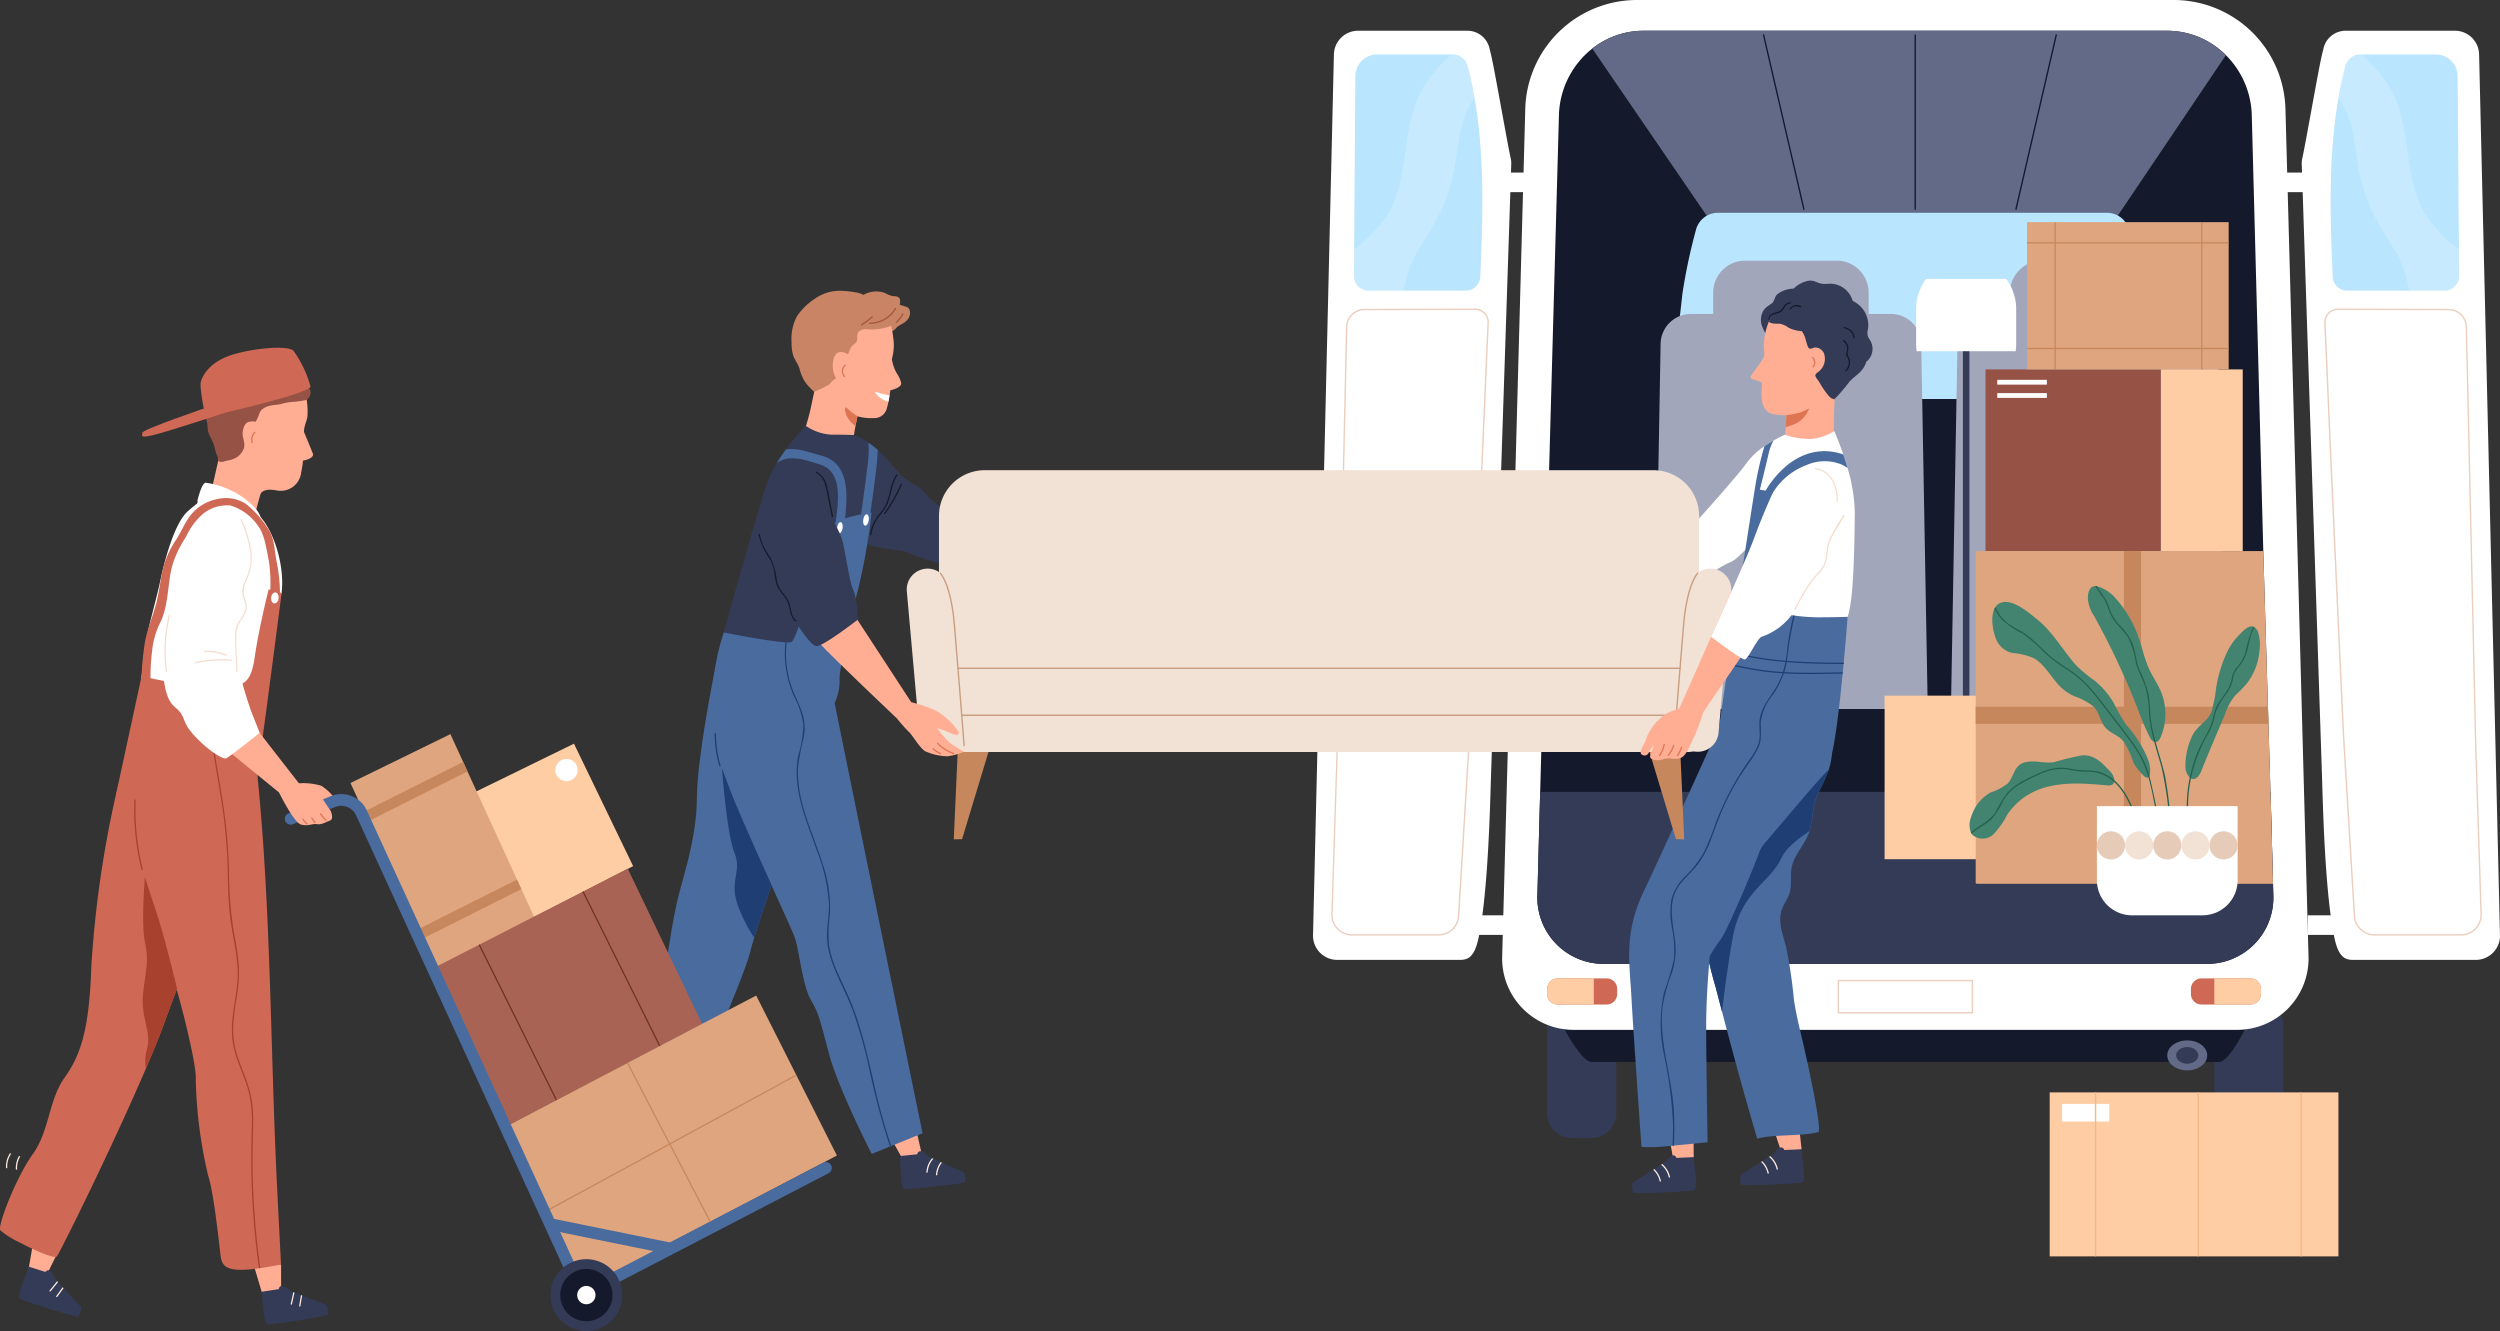 <svg id="グループ_3179" data-name="グループ 3179" xmlns="http://www.w3.org/2000/svg" xmlns:xlink="http://www.w3.org/1999/xlink" width="355.214" height="189.112" viewBox="0 0 355.214 189.112">
  <rect x="0" y="0" width="355.214" height="189.112" fill="#333333" stroke="none"/>
  <defs>
    <clipPath id="clip-path">
      <rect id="長方形_1606" data-name="長方形 1606" width="355.214" height="189.112" fill="none"/>
    </clipPath>
    <clipPath id="clip-path-2">
      <rect id="長方形_1605" data-name="長方形 1605" width="355.213" height="189.112" fill="none"/>
    </clipPath>
    <clipPath id="clip-path-3">
      <rect id="長方形_1583" data-name="長方形 1583" width="17.143" height="33.561" fill="none"/>
    </clipPath>
    <clipPath id="clip-path-4">
      <rect id="長方形_1586" data-name="長方形 1586" width="17.145" height="33.561" fill="none"/>
    </clipPath>
  </defs>
  <g id="グループ_3178" data-name="グループ 3178" clip-path="url(#clip-path)">
    <g id="グループ_3177" data-name="グループ 3177">
      <g id="グループ_3176" data-name="グループ 3176" clip-path="url(#clip-path-2)">
        <path id="パス_2890" data-name="パス 2890" d="M1602.611,741.379h-2.732a3.548,3.548,0,0,1-3.548-3.548V725.523a3.548,3.548,0,0,1,3.548-3.548h2.732a3.548,3.548,0,0,1,3.548,3.548v12.308a3.548,3.548,0,0,1-3.548,3.548" transform="translate(-1281.708 -579.68)" fill="#343b57"/>
        <path id="パス_2891" data-name="パス 2891" d="M1121.64,741.379h-2.732a3.548,3.548,0,0,1-3.548-3.548V725.523a3.548,3.548,0,0,1,3.548-3.548h2.732a3.548,3.548,0,0,1,3.547,3.548v12.308a3.548,3.548,0,0,1-3.547,3.548" transform="translate(-895.532 -579.68)" fill="#343b57"/>
        <path id="パス_2892" data-name="パス 2892" d="M1210.827,727.022h-89.14c-2.061,0-6.328-9.456-6.328-9.456h101.424s-3.9,9.456-5.957,9.456" transform="translate(-895.531 -576.14)" fill="#14192b"/>
        <path id="パス_2893" data-name="パス 2893" d="M1187.336,146.329h-94.276a10.156,10.156,0,0,1-10.156-10.156l3.288-120.716A15.89,15.89,0,0,1,1102.074,0h76.246A15.89,15.89,0,0,1,1194.2,15.457l3.287,120.716a10.156,10.156,0,0,1-10.156,10.156" transform="translate(-869.472 0)" fill="#fff"/>
        <path id="パス_2894" data-name="パス 2894" d="M974.737,41.149a3.427,3.427,0,0,0-.082-.876c-.5-2.235-2.257-12.463-2.807-14.772q-.1-.4-.182-.739a3.236,3.236,0,0,0-3.15-2.6H952.975a3.439,3.439,0,0,0-3.439,3.439l-2.967,125.143a3.439,3.439,0,0,0,3.439,3.439h17.168c1.125,0,2.256.02,2.925-3.169,1.375-6.548,1.639-19.364,1.753-22.8q.357-10.775.714-21.551.391-11.813.782-23.626.357-10.774.713-21.548.254-7.658.507-15.317c.055-1.675.108-3.351.166-5.026" transform="translate(-760.008 -17.796)" fill="#fff"/>
        <path id="パス_2895" data-name="パス 2895" d="M974.952,311.532H962.659a2.951,2.951,0,0,1-2.95-3.045l.771-24.2L961.8,225.04a2.615,2.615,0,0,1,2.7-2.555l15.69-.044A1.968,1.968,0,0,1,982.1,224.5c-.092,2-.283,6.24-.529,12.139-.367,8.783-2.084,45.845-2.1,46.219l-1.568,25.9a2.955,2.955,0,0,1-2.946,2.773M964.418,222.68A2.418,2.418,0,0,0,962,225.044l-1.323,59.249-.771,24.2a2.754,2.754,0,0,0,2.753,2.842h12.293a2.758,2.758,0,0,0,2.75-2.588l1.568-25.9c.017-.372,1.735-37.434,2.1-46.216.246-5.9.438-10.138.53-12.14a1.772,1.772,0,0,0-1.715-1.852l-15.689.044h-.078" transform="translate(-770.557 -178.599)" fill="#ebcebc"/>
        <path id="パス_2896" data-name="パス 2896" d="M994.011,70.8a2.068,2.068,0,0,1-2.021,2.023H978.073a2.073,2.073,0,0,1-2.023-2.136l.028-3.751.176-24.479a3.123,3.123,0,0,1,3.048-3.195h10.8a2.229,2.229,0,0,1,2.132,1.7c.1.386.217.849.343,1.4q.348,1.533.614,3.069c1.459,8.39,1.192,16.847.818,25.369" transform="translate(-783.679 -31.528)" fill="#bae5ff"/>
        <rect id="長方形_1581" data-name="長方形 1581" width="4.867" height="2.781" transform="translate(213.431 24.52)" fill="#fff"/>
        <rect id="長方形_1582" data-name="長方形 1582" width="4.867" height="2.781" transform="translate(209.01 130.054)" fill="#fff"/>
        <g id="グループ_3172" data-name="グループ 3172" transform="translate(192.371 7.739)" opacity="0.2">
          <g id="グループ_3171" data-name="グループ 3171">
            <g id="グループ_3170" data-name="グループ 3170" clip-path="url(#clip-path-3)">
              <path id="パス_2897" data-name="パス 2897" d="M992.58,42.367c-.126-.554-.241-1.018-.343-1.4a2.229,2.229,0,0,0-2.132-1.7h-.178a26.388,26.388,0,0,0-2.464,2.522,15.021,15.021,0,0,0-2.7,4.641,28.917,28.917,0,0,0-1.218,5.47c-.549,3.721-.92,7.662-3.167,10.817a20.87,20.87,0,0,1-4.3,4.224l-.028,3.751a2.073,2.073,0,0,0,2.023,2.136H983.1l.067-.3a23.851,23.851,0,0,1,.812-2.933,16.684,16.684,0,0,1,1.417-2.866,52.8,52.8,0,0,0,3.15-5.466,25.046,25.046,0,0,0,1.789-5.891c.345-1.962.528-3.955,1.023-5.887a12.717,12.717,0,0,1,1.09-2.887,10.593,10.593,0,0,1,.745-1.164q-.267-1.535-.614-3.069" transform="translate(-976.05 -39.267)" fill="#fff"/>
            </g>
          </g>
        </g>
        <path id="パス_2898" data-name="パス 2898" d="M1659.349,41.149a3.444,3.444,0,0,1,.082-.876c.5-2.235,2.258-12.463,2.807-14.772q.095-.4.182-.739a3.236,3.236,0,0,1,3.15-2.6h15.541a3.439,3.439,0,0,1,3.439,3.439l2.967,125.143a3.439,3.439,0,0,1-3.439,3.439h-17.168c-1.125,0-2.256.02-2.926-3.169-1.375-6.548-1.639-19.364-1.753-22.8q-.357-10.775-.713-21.551-.391-11.813-.782-23.626-.357-10.774-.714-21.548-.254-7.658-.507-15.317c-.055-1.675-.108-3.351-.167-5.026" transform="translate(-1332.304 -17.796)" fill="#fff"/>
        <path id="パス_2899" data-name="パス 2899" d="M1694.965,311.533h-12.292a2.956,2.956,0,0,1-2.946-2.773l-1.569-25.9c-.017-.375-1.735-37.437-2.1-46.22-.232-5.551-.416-9.665-.53-12.139a1.969,1.969,0,0,1,1.906-2.058l15.7.044a2.615,2.615,0,0,1,2.693,2.555l1.323,59.248.771,24.2a2.952,2.952,0,0,1-2.95,3.046m-17.529-88.9a1.772,1.772,0,0,0-1.712,1.852c.114,2.474.3,6.589.53,12.14.366,8.783,2.084,45.844,2.1,46.218l1.568,25.9a2.758,2.758,0,0,0,2.75,2.588h12.292a2.754,2.754,0,0,0,2.753-2.842l-.771-24.2-1.323-59.248a2.417,2.417,0,0,0-2.492-2.363Z" transform="translate(-1345.293 -178.599)" fill="#ebcebc"/>
        <path id="パス_2900" data-name="パス 2900" d="M1680.462,70.8a2.068,2.068,0,0,0,2.021,2.023H1696.4a2.073,2.073,0,0,0,2.023-2.136l-.028-3.751-.176-24.479a3.123,3.123,0,0,0-3.048-3.195h-10.8a2.228,2.228,0,0,0-2.132,1.7c-.1.386-.217.849-.343,1.4q-.348,1.533-.614,3.069c-1.459,8.39-1.192,16.847-.818,25.369" transform="translate(-1349.021 -31.528)" fill="#bae5ff"/>
        <rect id="長方形_1584" data-name="長方形 1584" width="4.867" height="2.781" transform="translate(323.476 24.52)" fill="#fff"/>
        <rect id="長方形_1585" data-name="長方形 1585" width="4.867" height="2.781" transform="translate(327.897 130.054)" fill="#fff"/>
        <g id="グループ_3175" data-name="グループ 3175" transform="translate(332.259 7.739)" opacity="0.2">
          <g id="グループ_3174" data-name="グループ 3174">
            <g id="グループ_3173" data-name="グループ 3173" clip-path="url(#clip-path-4)">
              <path id="パス_2901" data-name="パス 2901" d="M1685.813,45.435a10.647,10.647,0,0,1,.745,1.164,12.714,12.714,0,0,1,1.09,2.887c.5,1.932.679,3.925,1.024,5.887a25.056,25.056,0,0,0,1.789,5.891,52.777,52.777,0,0,0,3.15,5.466,16.679,16.679,0,0,1,1.417,2.866,23.885,23.885,0,0,1,.812,2.933c.022.1.045.2.067.3h5.026a2.073,2.073,0,0,0,2.023-2.136l-.028-3.751a20.871,20.871,0,0,1-4.3-4.224c-2.247-3.156-2.618-7.1-3.167-10.817a28.879,28.879,0,0,0-1.218-5.47,15.019,15.019,0,0,0-2.7-4.641,26.322,26.322,0,0,0-2.464-2.522h-.178a2.229,2.229,0,0,0-2.132,1.7c-.1.386-.217.849-.343,1.4q-.348,1.532-.614,3.069" transform="translate(-1685.813 -39.266)" fill="#fff"/>
            </g>
          </g>
        </g>
        <path id="パス_2902" data-name="パス 2902" d="M1212.874,145.2a9.413,9.413,0,0,1-9.269,9.549h-86.042a9.414,9.414,0,0,1-9.269-9.549l.282-10.634.119-4.255,2.666-96.093a12.494,12.494,0,0,1,4.737-9.523,11.753,11.753,0,0,1,7.285-2.531h74.4a11.8,11.8,0,0,1,8.342,3.465,12.518,12.518,0,0,1,3.681,8.589l1.635,61.88.66,22.108.072,2.44.289,9.666.128,4.255.1,3.8.133,5.006Z" transform="translate(-889.859 -17.795)" fill="#14192b"/>
        <path id="パス_2903" data-name="パス 2903" d="M1237.92,25.629l-15.983,23.732h-57.161l-16.884-24.666a11.753,11.753,0,0,1,7.285-2.531h74.4a11.8,11.8,0,0,1,8.342,3.465" transform="translate(-921.652 -17.796)" fill="#636a87"/>
        <path id="パス_2904" data-name="パス 2904" d="M1271.726,179.876c-.958-6.319-1.651-12.676-2.718-18.979a46.8,46.8,0,0,0-1.425-5.238,3.226,3.226,0,0,0-3.073-2.246h-55.278a3.225,3.225,0,0,0-3.124,2.419,79.763,79.763,0,0,0-1.94,9.166c-.3,2.975-.716,5.946-1.113,8.91-.252,1.882-.263,4.194-1,5.963a.011.011,0,0,1-.009,0h69.678" transform="translate(-965.135 -123.177)" fill="#bae5ff"/>
        <path id="パス_2905" data-name="パス 2905" d="M1257.145,198.878h-22.087v-6.426a4.543,4.543,0,0,1,4.543-4.544h13a4.543,4.543,0,0,1,4.543,4.544Z" transform="translate(-991.638 -150.874)" fill="#a2a6ba"/>
        <path id="パス_2906" data-name="パス 2906" d="M1231.327,282.436h-38.886l.927-51.811a4.319,4.319,0,0,1,4.319-4.319h28.393a4.319,4.319,0,0,1,4.319,4.319Z" transform="translate(-957.421 -181.702)" fill="#a2a6ba"/>
        <path id="パス_2907" data-name="パス 2907" d="M1449.077,198.878h22.087v-6.426a4.543,4.543,0,0,0-4.543-4.544h-13a4.543,4.543,0,0,0-4.543,4.544Z" transform="translate(-1163.476 -150.874)" fill="#a2a6ba"/>
        <path id="パス_2908" data-name="パス 2908" d="M1406.461,282.436h38.886l-.927-51.811a4.319,4.319,0,0,0-4.319-4.319h-28.394a4.319,4.319,0,0,0-4.319,4.319Z" transform="translate(-1129.26 -181.702)" fill="#a2a6ba"/>
        <rect id="長方形_1587" data-name="長方形 1587" width="11.637" height="25.816" transform="translate(307.021 52.486)" fill="#ffcda4"/>
        <rect id="長方形_1588" data-name="長方形 1588" width="24.908" height="25.816" transform="translate(282.113 52.486)" fill="#965244"/>
        <rect id="長方形_1589" data-name="長方形 1589" width="7.046" height="0.68" transform="translate(283.782 53.97)" fill="#fff"/>
        <rect id="長方形_1590" data-name="長方形 1590" width="7.046" height="0.68" transform="translate(283.782 55.855)" fill="#fff"/>
        <path id="パス_2909" data-name="パス 2909" d="M1212.874,585.769a9.413,9.413,0,0,1-9.269,9.549h-86.042a9.414,9.414,0,0,1-9.269-9.549l.282-10.634.119-4.255h103.769l.128,4.255.1,3.8Z" transform="translate(-889.859 -458.364)" fill="#343b57"/>
        <rect id="長方形_1591" data-name="長方形 1591" width="0.927" height="59.89" transform="translate(278.899 49.427)" fill="#343b57"/>
        <path id="パス_2910" data-name="パス 2910" d="M1382.791,201.08a7.076,7.076,0,0,0-1.428,4.273V210.3a7.153,7.153,0,0,0,.078,1.051H1395.5a7.136,7.136,0,0,0,.078-1.051v-4.944a7.076,7.076,0,0,0-1.428-4.273Z" transform="translate(-1109.108 -161.449)" fill="#fff"/>
        <rect id="長方形_1592" data-name="長方形 1592" width="21.632" height="23.239" transform="translate(267.774 98.841)" fill="#ffcda4"/>
        <path id="パス_2911" data-name="パス 2911" d="M1466.543,444.566h-42.051a.194.194,0,0,1-.2-.185V397.474a.194.194,0,0,1,.2-.185h40.668l.66,22.108.072,2.44.289,9.666.128,4.255.1,3.8Z" transform="translate(-1143.576 -318.986)" fill="#dea57e"/>
        <rect id="長方形_1593" data-name="長方形 1593" width="2.44" height="47.278" transform="translate(301.775 78.302)" fill="#c7875c"/>
        <path id="パス_2912" data-name="パス 2912" d="M1465.892,511.9h-41.6v-2.44h41.528Z" transform="translate(-1143.576 -409.048)" fill="#c7875c"/>
        <rect id="長方形_1594" data-name="長方形 1594" width="28.647" height="20.921" transform="translate(288.016 31.565)" fill="#dea57e"/>
        <rect id="長方形_1595" data-name="長方形 1595" width="0.185" height="20.921" transform="translate(291.909 31.565)" fill="#c7875c"/>
        <rect id="長方形_1596" data-name="長方形 1596" width="0.185" height="20.921" transform="translate(312.747 31.565)" fill="#c7875c"/>
        <rect id="長方形_1597" data-name="長方形 1597" width="28.647" height="0.185" transform="translate(288.016 34.408)" fill="#c7875c"/>
        <rect id="長方形_1598" data-name="長方形 1598" width="28.647" height="0.185" transform="translate(288.016 49.427)" fill="#c7875c"/>
        <path id="パス_2913" data-name="パス 2913" d="M1589.424,706.827v.727a1.491,1.491,0,0,1-1.491,1.491h-6.968a1.491,1.491,0,0,1-1.493-1.491v-.727a1.491,1.491,0,0,1,1.493-1.491h6.968a1.491,1.491,0,0,1,1.491,1.491" transform="translate(-1268.173 -566.32)" fill="#cf6955"/>
        <path id="パス_2914" data-name="パス 2914" d="M1602.96,706.827v.727a1.491,1.491,0,0,1-1.491,1.491h-5.138v-3.708h5.138a1.491,1.491,0,0,1,1.491,1.491" transform="translate(-1281.708 -566.32)" fill="#ffcda4"/>
        <path id="パス_2915" data-name="パス 2915" d="M1115.36,706.827v.727a1.491,1.491,0,0,0,1.491,1.491h6.968a1.491,1.491,0,0,0,1.492-1.491v-.727a1.491,1.491,0,0,0-1.492-1.491h-6.968a1.491,1.491,0,0,0-1.491,1.491" transform="translate(-895.532 -566.32)" fill="#cf6955"/>
        <path id="パス_2916" data-name="パス 2916" d="M1115.36,706.827v.727a1.491,1.491,0,0,0,1.491,1.491h5.138v-3.708h-5.138a1.491,1.491,0,0,0-1.491,1.491" transform="translate(-895.532 -566.32)" fill="#ffcda4"/>
        <path id="パス_2917" data-name="パス 2917" d="M1343.944,711.175h-19.036a.1.1,0,0,1-.1-.1V706.5a.1.1,0,0,1,.1-.1h19.036a.1.1,0,0,1,.1.1v4.574a.1.1,0,0,1-.1.1m-18.937-.2h18.839V706.6h-18.839Z" transform="translate(-1063.701 -567.178)" fill="#ebcebc"/>
        <path id="パス_2918" data-name="パス 2918" d="M1585.744,452.271a1.506,1.506,0,0,0-.478-.59.833.833,0,0,0-.163-.08.724.724,0,0,0-.265-.041c-.593.015-1.244.7-1.826,1.3a9.367,9.367,0,0,0-1.5,2.082,18.536,18.536,0,0,0-1.7,5.468,20.449,20.449,0,0,1-.658,3.282c-.493,1.333-2.122,2.038-2.75,3.482a9.951,9.951,0,0,0-.946,4.263,2.331,2.331,0,0,0,.621,1.611.936.936,0,0,0,.163.117c.473.26,1.068-.022,1.517-1.153,1.051-2.648,2.184-5.27,3.3-7.9a8.294,8.294,0,0,1,1.491-2.759,17.626,17.626,0,0,0,1.739-1.813,8.875,8.875,0,0,0,1.691-4.524,5.838,5.838,0,0,0-.237-2.75" transform="translate(-1264.942 -362.562)" fill="#428470"/>
        <path id="パス_2919" data-name="パス 2919" d="M1585.345,451.849c-.747,1.346-.792,3.05-1.429,4.45-.416.912-1.3,1.535-1.541,2.52a8.316,8.316,0,0,1-.384,1.422,6.842,6.842,0,0,1-.642,1.109,9.506,9.506,0,0,0-1.509,2.583c-.152.516-.226,1.049-.391,1.561a8.25,8.25,0,0,1-.634,1.392,23.019,23.019,0,0,0-2.459,6.284c-.011.056-.022.109-.033.165a20.641,20.641,0,0,0-.4,3.256,27.9,27.9,0,0,1-.195,3.362c-.019.119-.2.069-.178-.048.223-1.368.126-2.761.238-4.141a20.322,20.322,0,0,1,.371-2.546c.072-.356.156-.712.249-1.064a20.758,20.758,0,0,1,1.038-2.991c.467-1.074,1.109-2.054,1.589-3.119.438-.968.476-2.058.968-3.006.439-.845,1.092-1.556,1.567-2.381a5.1,5.1,0,0,0,.564-1.594,3.032,3.032,0,0,1,.512-1.272,13.017,13.017,0,0,0,.879-1.138,5.968,5.968,0,0,0,.532-1.259,19.543,19.543,0,0,1,1.125-3.625.823.823,0,0,1,.163.08" transform="translate(-1265.023 -362.729)" fill="#23614d"/>
        <path id="パス_2920" data-name="パス 2920" d="M1440.463,548.084a.871.871,0,0,1-.028.223.631.631,0,0,1-.28.371,1.312,1.312,0,0,1-.825.1c-3.736-.354-7.747-.615-11,1.261a9.3,9.3,0,0,0-3.117,2.948,12.042,12.042,0,0,1-1.906,2.714,2.225,2.225,0,0,1-3,.132,1.456,1.456,0,0,1-.147-.195,1.646,1.646,0,0,1-.092-.165,3.051,3.051,0,0,1,.052-2.229,5.911,5.911,0,0,1,2.739-3.449,7.8,7.8,0,0,0,2.444-1.281c.955-1.04.835-2.574,2.461-3.006,1.346-.356,2.776.206,4.153-.031a37.467,37.467,0,0,1,3.961-.959c1.771-.109,2.87,1.107,3.99,2.3a2.462,2.462,0,0,1,.506.819,1.339,1.339,0,0,1,.086.443" transform="translate(-1140.035 -437.194)" fill="#428470"/>
        <path id="パス_2921" data-name="パス 2921" d="M1444.684,561.763c-.914-2.173-1.684-4.6-3.473-6.221-.146-.133-.3-.26-.458-.38a5.383,5.383,0,0,0-3.15-1.072c-.528-.021-1.057-.017-1.583-.082-.625-.08-1.239-.236-1.865-.3a7,7,0,0,0-3.625.784,24.034,24.034,0,0,0-2.829,1.448,6.5,6.5,0,0,0-2.264,2.258,12.4,12.4,0,0,1-1.511,2.475c-.827.881-2.081,1.387-2.983,2.2a1.7,1.7,0,0,1-.093-.165c1.091-.984,2.641-1.565,3.458-2.835a20.053,20.053,0,0,1,1.711-2.809,9.049,9.049,0,0,1,2.615-1.865,21.685,21.685,0,0,1,3.056-1.372,6.813,6.813,0,0,1,3.521-.141,14.629,14.629,0,0,0,2.221.211,6.81,6.81,0,0,1,1.645.2,5.67,5.67,0,0,1,2.164,1.218c.095.083.187.169.276.256,1.708,1.663,2.448,4,3.349,6.139.046.109-.134.158-.18.048" transform="translate(-1140.811 -444.43)" fill="#23614d"/>
        <path id="パス_2922" data-name="パス 2922" d="M1516.09,439.789a8.174,8.174,0,0,0-.617-2.4c-.447-1.042-1.105-1.982-1.589-3.006-.716-1.517-1.04-3.185-1.6-4.765a16.487,16.487,0,0,0-3.182-5.366,5.5,5.5,0,0,0-2.722-1.78,1.25,1.25,0,0,0-.219-.009c-.564.03-.99.473-1.044,1.656a5.033,5.033,0,0,0,.875,2.572,107.3,107.3,0,0,1,6.162,13.1,40.62,40.62,0,0,0,1.756,4.131,1.307,1.307,0,0,0,.647.684.5.5,0,0,0,.2.024h.013c.349-.03.565-.386.7-.706a8.322,8.322,0,0,0,.623-4.128" transform="translate(-1208.466 -339.194)" fill="#428470"/>
        <path id="パス_2923" data-name="パス 2923" d="M1521.249,457.639c.009.119-.176.119-.185,0a50.759,50.759,0,0,0-1.2-9.364c-.332-1.227-.718-2.447-1.049-3.677a21.541,21.541,0,0,1-.74-3.883,15.572,15.572,0,0,0-.538-3.949c-.4-1.161-1.042-2.231-1.355-3.423a11.613,11.613,0,0,0-1.059-3.538c-.6-.944-1.482-1.669-2.11-2.594-.679-1-.842-2.236-1.541-3.223a13.891,13.891,0,0,1-1.053-1.532,1.267,1.267,0,0,1,.219.009c.082.15.169.3.263.44a15.234,15.234,0,0,1,1.131,1.654c.3.619.469,1.3.77,1.919a7.321,7.321,0,0,0,1.177,1.639,8.091,8.091,0,0,1,1.776,2.557c.421,1.176.473,2.435.933,3.6a19.089,19.089,0,0,1,1.322,3.545c.232,1.278.174,2.588.362,3.872a24.2,24.2,0,0,0,.64,2.928c.43,1.585.951,3.15,1.32,4.75a55.676,55.676,0,0,1,.916,8.266" transform="translate(-1212.729 -339.194)" fill="#23614d"/>
        <path id="パス_2924" data-name="パス 2924" d="M1458.405,456.256a16.8,16.8,0,0,0-3.1-4.88,27.154,27.154,0,0,1-1.745-3.065,11.758,11.758,0,0,0-2.659-3.136,22.362,22.362,0,0,1-2.678-2.206c-1.886-2.129-3.267-4.68-5.5-6.5-1.235-1.007-3.948-3.4-5.607-2.186a1.56,1.56,0,0,0-.389.419,1.965,1.965,0,0,0-.109.195c-.66,1.33-.158,3.768.443,4.775a3.226,3.226,0,0,0,2.132,1.535,9.289,9.289,0,0,1,3.045.751c1.572.942,2.422,2.7,3.675,3.981a6.67,6.67,0,0,0,2.086,1.422,9.423,9.423,0,0,1,2.618,1.389c.881.806.966,2.043,1.678,2.954.7.894,1.906,1.153,2.627,2.027a12.292,12.292,0,0,1,1.428,3.052,6.6,6.6,0,0,0,1,1.364c.289.349.8.959,1.131.725a.478.478,0,0,0,.133-.165,1.2,1.2,0,0,0,.095-.282,4.526,4.526,0,0,0-.31-2.17" transform="translate(-1153.227 -348.422)" fill="#428470"/>
        <path id="パス_2925" data-name="パス 2925" d="M1460.909,467.233c-.352-1.745-.645-3.56-1.151-5.294a14.422,14.422,0,0,0-1.521-3.555c-.682-1.1-1.481-2.132-2.262-3.165q-1.316-1.747-2.672-3.462a38.4,38.4,0,0,0-2.627-3.152,18.892,18.892,0,0,0-3.033-2.329,20.97,20.97,0,0,1-2.839-2.223,20.09,20.09,0,0,0-2.922-2.533,13.318,13.318,0,0,1-2.868-1.914,7.526,7.526,0,0,1-1.118-1.643,2.042,2.042,0,0,1,.109-.195,6.416,6.416,0,0,0,1.8,2.3,17.082,17.082,0,0,0,1.767,1.049,10.36,10.36,0,0,1,1.567,1.116c.97.829,1.823,1.784,2.809,2.594s2.079,1.452,3.111,2.186c2.16,1.539,3.707,3.742,5.32,5.815q1.274,1.638,2.514,3.3a21.935,21.935,0,0,1,2.11,3.234,12.914,12.914,0,0,1,.892,2.41c.111.4.21.8.3,1.205.319,1.4.614,2.8.9,4.2.024.117-.156.167-.178.05" transform="translate(-1154.498 -351.489)" fill="#23614d"/>
        <path id="パス_2926" data-name="パス 2926" d="M1526.684,596.667h-10a5,5,0,0,1-5-5V581.153h20v10.513a5,5,0,0,1-5,5" transform="translate(-1213.747 -466.613)" fill="#fff"/>
        <path id="パス_2927" data-name="パス 2927" d="M1515.688,601.289a2,2,0,1,1-2-2,2,2,0,0,1,2,2" transform="translate(-1213.747 -481.174)" fill="#e6cbb8"/>
        <path id="パス_2928" data-name="パス 2928" d="M1535.979,601.289a2,2,0,1,1-2-2,2,2,0,0,1,2,2" transform="translate(-1230.04 -481.174)" fill="#f2e1d5"/>
        <path id="パス_2929" data-name="パス 2929" d="M1556.271,601.289a2,2,0,1,1-2-2,2,2,0,0,1,2,2" transform="translate(-1246.332 -481.174)" fill="#e6cbb8"/>
        <path id="パス_2930" data-name="パス 2930" d="M1576.563,601.289a2,2,0,1,1-2-2,2,2,0,0,1,2,2" transform="translate(-1262.624 -481.174)" fill="#f2e1d5"/>
        <path id="パス_2931" data-name="パス 2931" d="M1596.854,601.289a2,2,0,1,1-2-2,2,2,0,0,1,2,2" transform="translate(-1278.917 -481.174)" fill="#e6cbb8"/>
        <path id="パス_2932" data-name="パス 2932" d="M1380.294,49.729a.1.1,0,0,1-.1-.1V24.908a.1.1,0,0,1,.2,0V49.63a.1.1,0,0,1-.1.1" transform="translate(-1108.171 -19.919)" fill="#131933"/>
        <path id="パス_2933" data-name="パス 2933" d="M1276.753,49.729a.1.1,0,0,1-.1-.076l-5.717-24.723a.1.1,0,1,1,.192-.044l5.717,24.722a.1.1,0,0,1-.074.118l-.022,0" transform="translate(-1020.446 -19.919)" fill="#131933"/>
        <path id="パス_2934" data-name="パス 2934" d="M1452.945,49.729l-.022,0a.1.1,0,0,1-.074-.118l5.717-24.722a.1.1,0,1,1,.192.044l-5.717,24.723a.1.1,0,0,1-.1.076" transform="translate(-1166.503 -19.919)" fill="#131933"/>
        <path id="パス_2935" data-name="パス 2935" d="M1568.066,752.154c0-1.177-1.272-2.132-2.84-2.132s-2.84.955-2.84,2.132,1.272,2.132,2.84,2.132,2.84-.955,2.84-2.132" transform="translate(-1254.452 -602.199)" fill="#636a87"/>
        <path id="パス_2936" data-name="パス 2936" d="M1571.943,756.012c0-.654-.707-1.185-1.579-1.185s-1.579.531-1.579,1.185.707,1.185,1.579,1.185,1.579-.531,1.579-1.185" transform="translate(-1259.591 -606.057)" fill="#343b57"/>
        <path id="パス_2937" data-name="パス 2937" d="M1202.54,807.219l.731,4.141,1.1,1.505,1.81-1.815-.04-5.677Z" transform="translate(-965.53 -646.64)" fill="#ffae94"/>
        <path id="パス_2938" data-name="パス 2938" d="M1176.869,838.138c.09.289,8.317-.13,8.634-.28s.3-.641.294-1.337-.323-3.379-.323-3.379l-2.455.114s-.158-.51-.618-.33a2.4,2.4,0,0,0-.895.85,4.829,4.829,0,0,1-.432.3l-.065.041c-.029.02-.06.04-.091.062s-.046.03-.07.045l-.755.482c-.053.032-.1.068-.161.1l-.051.032-.16.1c-1.213.765-2.628,1.645-2.8,1.754-.3.193-.144,1.153-.058,1.441" transform="translate(-944.824 -668.733)" fill="#343b57"/>
        <path id="パス_2939" data-name="パス 2939" d="M1198.618,841.007c.027.116.205.066.179-.05a3.357,3.357,0,0,0-1.1-1.817c-.029.02-.06.04-.09.062s-.046.03-.07.045a3.179,3.179,0,0,1,1.079,1.76" transform="translate(-961.514 -673.753)" fill="#fceade"/>
        <path id="パス_2940" data-name="パス 2940" d="M1192.74,844.516c.027.117.205.066.179-.05a3.362,3.362,0,0,0-.934-1.668l-.16.1a3.2,3.2,0,0,1,.916,1.616" transform="translate(-956.927 -676.69)" fill="#fceade"/>
        <path id="パス_2941" data-name="パス 2941" d="M1277.471,802.534l1.29,3.942,1.1,1.505,1.81-1.815-.6-5.479Z" transform="translate(-1025.693 -642.878)" fill="#ffae94"/>
        <path id="パス_2942" data-name="パス 2942" d="M1254.64,832.447c.09.289,8.317-.13,8.634-.279s.3-.641.294-1.338-.323-3.379-.323-3.379l-2.455.114s-.158-.51-.618-.33a2.4,2.4,0,0,0-.894.85,4.788,4.788,0,0,1-.432.3l-.065.042c-.029.02-.06.04-.091.062l-.07.045-.755.482c-.053.032-.1.068-.161.1l-.051.031-.16.1c-1.213.765-2.628,1.645-2.8,1.754-.3.193-.144,1.153-.058,1.441" transform="translate(-1007.267 -664.164)" fill="#343b57"/>
        <path id="パス_2943" data-name="パス 2943" d="M1276.389,835.316c.027.116.205.066.178-.05a3.357,3.357,0,0,0-1.1-1.817c-.029.02-.06.04-.09.062s-.046.03-.07.045a3.18,3.18,0,0,1,1.079,1.76" transform="translate(-1023.957 -669.183)" fill="#fceade"/>
        <path id="パス_2944" data-name="パス 2944" d="M1270.511,838.825c.027.117.205.066.178-.05a3.362,3.362,0,0,0-.934-1.668l-.16.1a3.2,3.2,0,0,1,.916,1.616" transform="translate(-1019.369 -672.12)" fill="#fceade"/>
        <path id="パス_2945" data-name="パス 2945" d="M1239.543,565.6c-.614,1.747.152,3.634.619,5.425a71.416,71.416,0,0,1,1.1,7.471c.354,2.353.972,4.66,1.494,6.983.208.924,2.6,11.585,1.949,11.769-2.177.616-6.393.3-8.57.918a.092.092,0,0,1-.113-.065c-1.472-4.921-2.835-9.874-4.156-14.837q-.414-1.555-.821-3.107-.453-1.73-.9-3.458a53.937,53.937,0,0,1-1.5-6.443,17.5,17.5,0,0,1-.109-3.453,24.142,24.142,0,0,1,2.279-8.461,42.047,42.047,0,0,1,3.076-5.448,50.5,50.5,0,0,1,3.423-4.782,7.677,7.677,0,0,1,4.166-2.844c1.422-.289,5.177-1.856,5.166-1.737a9.771,9.771,0,0,1-.421,2.188,25.964,25.964,0,0,1-1.526,3.347c-.859,1.806-.651,3.553-1.233,5.422-.028.091-.059.182-.091.273-.6,1.693-2.032,3-2.418,4.776-.271,1.254.052,2.6-.341,3.82-.254.79-.788,1.463-1.064,2.245" transform="translate(-986.364 -436.396)" fill="#496b9e"/>
        <path id="パス_2946" data-name="パス 2946" d="M1246.216,554.652A25.954,25.954,0,0,1,1244.69,558c-.858,1.806-.651,3.553-1.233,5.422-1.792,1.194-3.386,2.527-3.972,3.81-1.608,3.523-5.748,4.758-6.924,11.311-.721,4.022-1.233,8.042-1.521,10.548q-.453-1.73-.9-3.458a53.87,53.87,0,0,1-1.5-6.443,17.478,17.478,0,0,1-.109-3.452c2.293-3.26,6.011-7.7,8.3-10.3,2.607-2.957,7.4-8.824,9.39-10.786" transform="translate(-986.364 -445.335)" fill="#1f3e73"/>
        <path id="パス_2947" data-name="パス 2947" d="M1231.687,322.22c-.339,1.947-4.482,5.516-6.037,6.861s-1.967,2.132-3.265,2.592a19.166,19.166,0,0,0-3.755,2.507s-1.112-1.205-1.205-1.391-.7-5.7-.7-5.7,6.953-7.649,8.483-9.827a9.7,9.7,0,0,1,2.411-2.221c.445-.308.888-.58,1.289-.81.914-.527,1.609-.838,1.609-.838s1.367,2.386,1.786,3.082-.28,3.8-.619,5.748" transform="translate(-976.922 -251.624)" fill="#fff"/>
        <path id="パス_2948" data-name="パス 2948" d="M1285.22,211.072a6.089,6.089,0,0,0-.376-.64,1.546,1.546,0,0,1-.1-1.188,3.791,3.791,0,0,0-2.163-4.052,3.349,3.349,0,0,0-3.211-2.455c-.274.009-.548.042-.823.037a3.079,3.079,0,0,1-1.186-.3,1.879,1.879,0,0,0-1.242-.119,4.235,4.235,0,0,0-1.942,1.086,3.946,3.946,0,0,0-2.288.779c-.353.311-.36.678-.579,1.056-.17.293-.527.442-.8.649a3.117,3.117,0,0,0-.5.466,2.55,2.55,0,0,0-.209,2.613,3.237,3.237,0,0,0,.649,1.079,6.162,6.162,0,0,0,1.718,3.075c.6.64,1.269,1.215,1.888,1.839.563.567,1.085,1.174,1.617,1.77a9.875,9.875,0,0,0,3.524,2.88c.64.244.312-.084.771-.481a23.814,23.814,0,0,0,2.109-2.457c.592-.7,1.418-1.12,1.943-1.877a3.276,3.276,0,0,0,.485-1,2.3,2.3,0,0,0,.865-1.463,2.4,2.4,0,0,0-.162-1.3" transform="translate(-1019.338 -162.428)" fill="#343b57"/>
        <path id="パス_2949" data-name="パス 2949" d="M1276.074,218.5c-.047-.056-.089-.109-.137-.163a6.091,6.091,0,0,0-1.871-1.964c-1.305-.883-3.267-.638-4.724-.336a17.446,17.446,0,0,0-4.15,1.609,4.792,4.792,0,0,0-.441.872c-.059.148-.119.3-.174.452a9.343,9.343,0,0,0-.7,3.822,4.17,4.17,0,0,1,.039,1.04c-.106.53-1.908,2.7-1.923,2.952-.015.269.434.352.616.425.3.119.608.223.916.319l.07.022a6.452,6.452,0,0,1-.021,1c0,.065-.008.126-.011.182-.009.176-.017.308-.017.341.024,1.37.2,2.785,1.8,3.028a6.542,6.542,0,0,0,1.75.109c.221-.019.46-.048.784-.083.974-.1,1.081.184,2-.061.143-.035.074-.252-.065-.217a.422.422,0,0,1-.059.019,4.16,4.16,0,0,0,1.176-.673c.727-.566,1.4-1.194,2.11-1.784a.351.351,0,0,1,.03-.026c.067-.056.137-.117.2-.171s.133-.109.2-.169c.178-.15.354-.3.526-.458a9.646,9.646,0,0,0,2.733-3.588,6.954,6.954,0,0,0-.656-6.5" transform="translate(-1013.261 -173.236)" fill="#ffae94"/>
        <path id="パス_2950" data-name="パス 2950" d="M1292.4,268.3c-.017-.141-.764.074-.742.215.028.189.044.376.061.56-.072.032-.143.065-.211.1q-.512.231-1.014.478a41.747,41.747,0,0,0-4.319,2.418c0-.035,0-.076,0-.113.005-.146-.221-.139-.222.007,0,.087-.011.171-.015.256-.08.056-.167.108-.249.161a.115.115,0,0,0,.121.195c.035-.03.076-.054.117-.082-.015.36-.03.721-.048,1.077a.454.454,0,0,1,0,.05s0,0,0,.006c0,.078-.007.152-.011.23s-.005.128-.011.189c-.006.106-.011.21-.017.317v0c-.009.172-.019.345-.03.517-.009.128-.019.256-.026.382-.006.089-.011.178-.018.267,0,.061-.009.119-.015.182-.007.119-.017.236-.026.354-.007.095-.015.187-.022.282,0,.076-.011.15-.017.224q-.142,1.752-.345,3.5a.12.12,0,0,0,.18.117c.039.48.883.851,1.2,1.066a6.263,6.263,0,0,0,2.244,1.1,6.686,6.686,0,0,0,2.557-.3,4.481,4.481,0,0,0,.706-.23,1.845,1.845,0,0,0,.2-.109.535.535,0,0,0,.311-.469.133.133,0,0,0,.006-.061c-.02-2.589-.26-4.6-.163-6.82.024-.564.061-1.381.1-2.243.022-.462.043-.935.065-1.387.007-.189.017-.376.024-.556,0-.141.011-.274.017-.4a2.445,2.445,0,0,0-.387-1.482" transform="translate(-1032.005 -215.383)" fill="#ffae94"/>
        <path id="パス_2951" data-name="パス 2951" d="M1290.627,294.452a3.881,3.881,0,0,1-2.229,2.294,9.793,9.793,0,0,1-1.113.356c.009-.119.019-.236.026-.354.006-.063.011-.121.015-.182.008-.089.013-.178.019-.267.008-.126.017-.254.026-.382.011-.172.02-.345.03-.517a13.912,13.912,0,0,0,1.947-.367c.511-.185,1.279-.58,1.279-.58" transform="translate(-1033.573 -236.418)" fill="#de7552"/>
        <path id="パス_2952" data-name="パス 2952" d="M1286.852,216.376c-.046-.056-.089-.109-.137-.163a7.257,7.257,0,0,0-2.128-2.062c-1.305-.883-3.6-.754-5.059-.452a12.71,12.71,0,0,0-4,1.9c-.152.221-.091.737-.23,1.078-.059.148-.119.3-.175.453a2.072,2.072,0,0,0,.6.237,5.416,5.416,0,0,0,.949.024,2.978,2.978,0,0,1,1.251.564,4.947,4.947,0,0,0,1.9.5,3.568,3.568,0,0,1,.406.766c.135.358.2.736.332,1.1.065.185.15.539.367.61.238.076.545-.165.792-.163a1.41,1.41,0,0,1,1.22.775,2.311,2.311,0,0,1-.718,2.648c-.139.131-.432.278-.475.482-.057.282.328.662.467.879.024.039.048.076.071.115a12.785,12.785,0,0,0,1.291,1.912l.083.089a1.407,1.407,0,0,0,.814.475c.022-.462.436-.9.458-1.349a9.312,9.312,0,0,0,2.6-3.588c.79-2.021.688-5.1-.68-6.83" transform="translate(-1023.806 -171.399)" fill="#343b57"/>
        <path id="パス_2953" data-name="パス 2953" d="M1306.493,257.43c-.067-.1-.228-.005-.16.094a1.307,1.307,0,0,1,.271.567,1.063,1.063,0,0,1-.21.652.093.093,0,0,0,.16.094,1.3,1.3,0,0,0,.242-.717,1.4,1.4,0,0,0-.3-.689" transform="translate(-1048.853 -206.66)" fill="#de7552"/>
        <path id="パス_2954" data-name="パス 2954" d="M1277.965,217.988a.913.913,0,0,0-.78.381c-.337.4-.463.838-1.031.976-.6.146-1.219.335-1.281,1.056-.01.119.175.118.185,0,.076-.89.987-.692,1.54-1.016.531-.311.639-1.257,1.367-1.212.119.007.119-.178,0-.185" transform="translate(-1023.607 -175.023)" fill="#14192b"/>
        <path id="パス_2955" data-name="パス 2955" d="M1291.775,220.072a1.194,1.194,0,0,0-1.577.378c-.056.106.1.2.16.094.275-.525.891-.477,1.368-.293.112.043.16-.136.049-.179" transform="translate(-1035.902 -176.591)" fill="#14192b"/>
        <path id="パス_2956" data-name="パス 2956" d="M1329.439,247.578a1.273,1.273,0,0,1-.165-.369,1.053,1.053,0,0,1,.054-.489,1.776,1.776,0,0,0,.009-.716,1.313,1.313,0,0,0-.6-.857c-.1-.064-.194.1-.094.16a1.252,1.252,0,0,1,.507,1.364c-.058.3-.2.463-.037.739a1.545,1.545,0,0,1-.159,2.021c-.086.083.045.214.131.131a1.711,1.711,0,0,0,.355-1.984" transform="translate(-1066.744 -196.819)" fill="#14192b"/>
        <path id="パス_2957" data-name="パス 2957" d="M1330.283,236.207c-.263-.328-.63-.365-.983-.552-.105-.056-.2.1-.094.16a4.2,4.2,0,0,1,.793.366,1.506,1.506,0,0,1,.526,1.018c-.006.119.18.119.185,0a1.613,1.613,0,0,0-.428-.992" transform="translate(-1067.194 -189.2)" fill="#14192b"/>
        <path id="パス_2958" data-name="パス 2958" d="M1265.638,322.452c-.072,5.327-.154,12.217-1.02,14.741s-4.177,11.186-4.177,11.186l-12.356-1.235s.254-1.889.606-4.619c.523-4.044,1.265-9.933,1.728-14.251.2-1.9.352-3.491.406-4.493.258-4.821,4.871-12.477,4.871-12.477a10.679,10.679,0,0,0,3.8.6,7.571,7.571,0,0,0,3.221-1.113s.617,1.363,1.285,3.325c.2.588.4,1.229.6,1.906a23.359,23.359,0,0,1,1.037,6.429" transform="translate(-1002.097 -249.538)" fill="#fff"/>
        <path id="パス_2959" data-name="パス 2959" d="M1205.535,370.716s-.217,2.885-.556,6.5l-.017.184c-.035.386-.074.78-.113,1.179l-.017.184c-.471,4.825-1.118,10.354-1.735,12.119-1.17,3.339-9.006,10.2-10.161,13.383s-4.667,11.277-5.373,12.176a27.17,27.17,0,0,0-1.606,2.44s-.493,5.036-.515,9.4.2,17.082.2,17.082-2.687.269-4.789.466l-.187.017c-1,.095-1.845.169-2.155.184-.964.048-2.264,0-2.264,0s-1.172-16.361-1.43-21.307-1.122-8.991,1.784-15.091,10.669-23.305,10.669-23.305.593-4.066,1.29-8.811c.009-.059.017-.119.026-.18.074-.51.15-1.027.228-1.548.007-.059.017-.119.026-.18.345-2.347.7-4.747,1.005-6.822,1.027-6.936,2.505-16.248,2.505-16.248s3.028.321,2.959.964-2.066,14.706-1.934,15.6c.084.578,2.245,1.1,4.459,1.405.059.007.121.015.18.024a26.542,26.542,0,0,0,3.206.241c2.561,0,4.313-.069,4.313-.069" transform="translate(-943.014 -283.061)" fill="#496b9e"/>
        <path id="パス_2960" data-name="パス 2960" d="M1214.76,451.631c-.015.05-.032.1-.048.15,1.163.065,2.327.089,3.49.091,1.609,0,3.221-.039,4.83-.065l-.017.183-.367.006c-2.663.048-5.335.119-7.994-.035a13.044,13.044,0,0,1-1.621,3.121,7.7,7.7,0,0,0-1.671,3.912,20.8,20.8,0,0,1,0,2.4,4.99,4.99,0,0,1-.614,1.678c-.738,1.317-1.713,2.5-2.5,3.794a38.367,38.367,0,0,0-2.156,4.1c-.642,1.426-1.146,2.9-1.7,4.356a15.093,15.093,0,0,1-1.882,3.681c-.821,1.1-1.911,1.967-2.718,3.08-1.826,2.527-.777,5.574-.547,8.4a10.327,10.327,0,0,1-.554,4.213,22.9,22.9,0,0,0-1.268,4.663c-.362,3.171.31,6.347.877,9.451.273,1.5.534,3,.673,4.511a40.959,40.959,0,0,1,.089,4.867c-.007.289-.017.578-.026.87l-.187.017c.031-1.025.065-2.049.059-3.071a59.208,59.208,0,0,0-1.246-9.681,20.951,20.951,0,0,1-.031-9.043,39.087,39.087,0,0,0,1.394-4.648,16.069,16.069,0,0,0-.271-4.526,11.607,11.607,0,0,1-.083-3.961,6.878,6.878,0,0,1,1.915-3.282,15.69,15.69,0,0,0,2.664-3.4,35.634,35.634,0,0,0,1.7-4.179,38.587,38.587,0,0,1,4.241-8.214c.856-1.261,1.948-2.509,2.032-4.1.041-.8-.106-1.6-.011-2.394a5.429,5.429,0,0,1,.536-1.73c.6-1.226,1.5-2.271,2.129-3.477a9.043,9.043,0,0,0,.592-1.42c-.923-.058-1.845-.143-2.765-.267-1.667-.224-3.313-.575-4.956-.938.009-.059.017-.119.026-.18.2.041.4.083.593.126a49.556,49.556,0,0,0,5.416.936c.58.059,1.161.1,1.743.141a14.529,14.529,0,0,0,.354-1.426,44.371,44.371,0,0,1-7.879-1.326c.008-.059.017-.119.026-.18q1.11.3,2.236.534a47.89,47.89,0,0,0,5.648.8q.075-.4.137-.8a37.238,37.238,0,0,1,.973-5.626c.059.007.121.015.18.024a51.866,51.866,0,0,0-1.1,6.417c2.677.219,5.371.261,8.066.26q-.009.092-.017.184c-2.689,0-5.4-.048-8.082-.269-.083.428-.18.851-.3,1.272" transform="translate(-961.197 -356.285)" fill="#1f3e73"/>
        <path id="パス_2961" data-name="パス 2961" d="M627.658,326.427l-.973,6.193a37.375,37.375,0,0,1-7.185-1.743c-2.689-1.113-1.537-.6-5.218-1.252a13.445,13.445,0,0,1-1.977-.5c-.1-.033-.2-.07-.3-.108-1.99-.738-2.792-1.721-2.854-2.038-.017-.083.024-.673.1-1.559.3-3.536,1.161-11.817,1.161-11.817a8.653,8.653,0,0,1,2.045,1.077,13.661,13.661,0,0,1,1.335,1.035,16.035,16.035,0,0,1,1.951,2.04c2.69,3.337,3.336,2.268,5.054,4.4s6.861,4.265,6.861,4.265" transform="translate(-489.09 -251.798)" fill="#343b57"/>
        <path id="パス_2962" data-name="パス 2962" d="M642.9,813.972l.927,4.1-.432,1.813-1.936-.812-2.854-5.1Z" transform="translate(-512.737 -653.545)" fill="#ffae94"/>
        <path id="パス_2963" data-name="パス 2963" d="M658.092,834.278c-.047.3-8.246,1.1-8.581,1s-.387-.591-.488-1.279-.179-3.39-.179-3.39l2.445-.249s.081-.528.562-.417a2.406,2.406,0,0,1,1.01.709,4.783,4.783,0,0,0,.471.235l.071.031c.032.015.065.031.1.048l.076.034.818.366c.057.024.113.052.173.076l.055.024.173.078c1.313.577,2.842,1.24,3.024,1.323.322.147.312,1.119.269,1.416" transform="translate(-520.963 -666.353)" fill="#343b57"/>
        <path id="パス_2964" data-name="パス 2964" d="M668.018,836.933c-.009.118-.193.1-.184-.023a3.356,3.356,0,0,1,.817-1.959l.1.048.076.034a3.179,3.179,0,0,0-.808,1.9" transform="translate(-536.209 -670.389)" fill="#fceade"/>
        <path id="パス_2965" data-name="パス 2965" d="M674.917,839.539c-.01.12-.193.1-.184-.023a3.364,3.364,0,0,1,.678-1.787l.174.078a3.2,3.2,0,0,0-.667,1.733" transform="translate(-541.748 -672.619)" fill="#fceade"/>
        <path id="パス_2966" data-name="パス 2966" d="M471.4,508.692s-.961,2.728-2.058,5.956c-.87,2.557-1.826,5.429-2.46,7.509-.276.909-.492,1.665-.612,2.179-.742,3.176-9.425,23.251-9.425,23.251l-8.826-2.41,1.656-9.069s2.127-5.08,3.4-6.321,1.563-7.122,2.842-12.733c.7-3.093,2.794-8.9,2.818-14.709s2.5-17.96,2.5-17.96,8.036,4.472,8.221,6.951,1.947,17.355,1.947,17.355" transform="translate(-359.72 -388.917)" fill="#496b9e"/>
        <path id="パス_2967" data-name="パス 2967" d="M587.391,212.234a.932.932,0,0,0-.546-.344c-.267-.091-.537-.174-.807-.256.06-.42.164-.887-.251-1.114a1.8,1.8,0,0,0-.742-.106,4.485,4.485,0,0,1-1.131-.461,3.584,3.584,0,0,0-3.03.278,3.274,3.274,0,0,0-1.2-.374,13.108,13.108,0,0,0-2.008-.206,6.126,6.126,0,0,0-3.623,1.07,9.249,9.249,0,0,0-2.595,2.5A6.838,6.838,0,0,0,570.67,217a5.572,5.572,0,0,0,.231,1.836c.227.67.7,1.219.9,1.9a6.084,6.084,0,0,0,.707,1.742,7.7,7.7,0,0,0,1.234,1.4,2.674,2.674,0,0,0,1.356.737,2.813,2.813,0,0,0,1.6-.416,14.109,14.109,0,0,0,3.154-2.1,21.105,21.105,0,0,0,2.953-3.459c.67-.909,1.951-1.993,1.87-3.236a.765.765,0,0,0,.347-.042,1.967,1.967,0,0,0,.571-.487c.492-.473,1.206-.612,1.6-1.2a1.43,1.43,0,0,0,.191-1.445" transform="translate(-458.196 -168.331)" fill="#c98365"/>
        <path id="パス_2968" data-name="パス 2968" d="M590.3,225.276a5.429,5.429,0,0,1-.715-2.062,7.664,7.664,0,0,0,.265-2.357,20.763,20.763,0,0,0-.41-2.631,4.882,4.882,0,0,0-.315-.923,17.382,17.382,0,0,0-3.887-2.171c-1.4-.5-3.31-1.016-4.724-.323a6.087,6.087,0,0,0-2.125,1.686c-.055.046-.106.095-.159.143a6.954,6.954,0,0,0-1.552,6.351,10.579,10.579,0,0,0,2.667,4.459c.059.067.119.131.176.195s.12.132.18.2c.627.692,1.216,1.42,1.867,2.09a4.12,4.12,0,0,0,1.072.829.468.468,0,0,1-.057-.026c-.132-.054-.23.15-.095.206.877.369,1.024.1,1.973.337a6.905,6.905,0,0,0,2.514.326,1.815,1.815,0,0,0,1.862-1.281,9.913,9.913,0,0,0,.26-1.046c.052-.258.1-.515.139-.779l.022-.132c0-.03.009-.059.013-.089.034-.206.067-.414.1-.627,0,0,1.513-.306,1.543-.957a3.9,3.9,0,0,0-.616-1.415" transform="translate(-462.86 -172.202)" fill="#ffae94"/>
        <path id="パス_2969" data-name="パス 2969" d="M583.92,269.925c-.067-.072-.137-.145-.2-.219.018-.083.032-.167.05-.252.035-.141-.182-.206-.213-.063-.007.037-.017.076-.024.111a42.222,42.222,0,0,0-4.43-4.148c-.059-.05-.119-.1-.18-.148.063-.174.126-.35.2-.527.058-.131-.612-.528-.664-.395a2.442,2.442,0,0,0-.748,1.335c-.028.126-.054.256-.085.393-.3,1.389-.662,3.132-.871,4.1-.467,2.173-1.207,4.059-1.88,6.558a.173.173,0,0,0-.009.061.534.534,0,0,0,.183.532,1.508,1.508,0,0,0,.167.156,4.419,4.419,0,0,0,.627.4,6.672,6.672,0,0,0,2.4.936,6.239,6.239,0,0,0,2.449-.5c.358-.13,1.268-.274,1.428-.73a.12.12,0,0,0,.2-.067q.242-1.747.549-3.477c.013-.072.026-.146.041-.221.035-.211.074-.419.113-.629.011-.061.021-.119.032-.18l.05-.261c.024-.124.048-.25.071-.376.056-.274.109-.549.167-.822.011-.061.024-.124.037-.185s.03-.15.046-.226c0,0,0,0,0-.006s.006-.032.01-.048c.072-.35.148-.7.224-1.055a1.171,1.171,0,0,1,.093.108c.1.1.263-.05.167-.158" transform="translate(-461.548 -212.175)" fill="#ffae94"/>
        <path id="パス_2970" data-name="パス 2970" d="M633.141,282.966c-.008.045-.015.089-.022.132-.043.263-.087.521-.139.779l-.317-.1c-1.066-.348-1.923-1.53-1.322-1.252a9.02,9.02,0,0,0,1.8.445" transform="translate(-506.75 -226.805)" fill="#fff"/>
        <path id="パス_2971" data-name="パス 2971" d="M610.935,294.939c-.013.061-.026.124-.037.185-.058.273-.111.547-.167.821-.022.126-.046.252-.07.376a3.746,3.746,0,0,1-1.129-1.183c-.495-.892-.464-1.78-.063-1.333a9.894,9.894,0,0,0,1.467,1.133" transform="translate(-489.103 -235.803)" fill="#de7552"/>
        <path id="パス_2972" data-name="パス 2972" d="M587.464,217.877l-.064.028c.264-.7-.681-1.08-1.114-1.412a11.682,11.682,0,0,0-2.209-1.523,12.76,12.76,0,0,0-5.042-.8,3.376,3.376,0,0,0-2.235.646,8.171,8.171,0,0,0-1.778,1.815,10.872,10.872,0,0,0-1.52,4.9,3.83,3.83,0,0,0,.774,2.691,7.051,7.051,0,0,0,1.392,1.628c.039.091.074.184.114.275.086.2.361,1.512.361,1.512s.7-.328.87-.391c.365-.132.694-.388,1.051-.541.377-.161.576-.663.942-.846.076-.038.156-.077.237-.118a3.858,3.858,0,0,1-.375-2.7c.128-.507.392-1.037.976-1.061a1.773,1.773,0,0,1,1.08.33,2.555,2.555,0,0,0,.235-.567,1.908,1.908,0,0,1,.781-.987c.6-.409.044-1.219.568-1.727a1.634,1.634,0,0,1,1.306-.269,8.109,8.109,0,0,0,1.364-.039,7.964,7.964,0,0,0,2.38-.678c.108-.049.014-.209-.094-.16" transform="translate(-460.448 -171.959)" fill="#c98365"/>
        <path id="パス_2973" data-name="パス 2973" d="M607.208,262.843a1.587,1.587,0,0,0-.418.78,1.567,1.567,0,0,0,.313.962.093.093,0,0,0,.16-.094,1.54,1.54,0,0,1-.294-.761,1.264,1.264,0,0,1,.37-.757c.074-.092-.056-.224-.131-.131" transform="translate(-487.192 -211.014)" fill="#de7552"/>
        <path id="パス_2974" data-name="パス 2974" d="M646.637,225.872a5.142,5.142,0,0,1-.927,1.179c-.087.082.044.213.131.131a5.314,5.314,0,0,0,.956-1.217.093.093,0,0,0-.16-.094" transform="translate(-518.423 -181.319)" fill="#a35737"/>
        <path id="パス_2975" data-name="パス 2975" d="M630.1,221.972a4.15,4.15,0,0,1-3.624,2.047.093.093,0,0,0,0,.185,4.34,4.34,0,0,0,3.784-2.139.093.093,0,0,0-.16-.094" transform="translate(-502.934 -178.188)" fill="#a35737"/>
        <path id="パス_2976" data-name="パス 2976" d="M622.178,228.043a8.469,8.469,0,0,1-1.485,1.1.093.093,0,0,0,.093.16,8.678,8.678,0,0,0,1.523-1.131c.088-.081-.044-.212-.131-.131" transform="translate(-498.324 -183.077)" fill="#a35737"/>
        <path id="パス_2977" data-name="パス 2977" d="M540.756,328.2c-.126.441-.371,1.126-.688,1.954-.755,1.967-1.923,4.754-2.9,7.048s-1.771,4.1-1.771,4.1a34.57,34.57,0,0,1-10.342-2.876,25.221,25.221,0,0,1-3.3-2.021c2.01-7.222,4.528-16.124,5.974-20.691a16.119,16.119,0,0,1,1.558-3.356c.415-.7.862-1.355,1.3-1.954a29.275,29.275,0,0,1,2.852-3.345,7.032,7.032,0,0,0,3.621,1.239c1.917,0,3.182.052,3.182.052a10.58,10.58,0,0,1,3.239,5.759c.206,1.379-1.845,11-2.729,14.092" transform="translate(-418.924 -246.54)" fill="#343b57"/>
        <path id="パス_2978" data-name="パス 2978" d="M543.225,417.206l-4.448,1.81-.178.072-2.59,1.055s-4.745-9.217-6.085-14.274-1.444-5.674-2.579-7.634-1.65-6.912-2.243-8.756-9.606-20.439-11-26.288a32.266,32.266,0,0,1,.886-17.14s6.341,1.265,8.757,1.4c.065.006.126.008.184.009a2.394,2.394,0,0,0,.617-.035c1.113-.308,4.682-15.544,5.787-16.656a5.214,5.214,0,0,1,1.982-.957c.727-.226,1.517-.408,2.179-.541.272-2,.56-4,.8-6,.093-.779.236-1.717.278-2.657a8.693,8.693,0,0,0-.052-1.543,13.684,13.684,0,0,1,1.335,1.035,26.8,26.8,0,0,1-.222,2.811c-.009.084-.019.167-.03.251-.224,1.958-.506,3.91-.777,5.863l.159-.024s-.18,1.843-.617,4.509c-.315,1.941-.768,4.318-1.383,6.74-1.407,5.535-2.627,11.3-2.54,12.484a7.7,7.7,0,0,1-.7,3.328c1.075,5.533,12.484,61.136,12.484,61.136" transform="translate(-412.148 -256.186)" fill="#496b9e"/>
        <path id="パス_2979" data-name="パス 2979" d="M580.872,534.621l-.178.072a103.6,103.6,0,0,1-3.02-11.385,69.622,69.622,0,0,0-2.151-7.619c-.918-2.553-2.307-4.915-3.167-7.489a10.831,10.831,0,0,1-.606-3.879c.057-1.422.321-2.818.263-4.246a24.986,24.986,0,0,0-1.6-7.131c-1.528-4.4-3.673-9.022-2.757-13.793a16.288,16.288,0,0,0,.74-4.426,12.921,12.921,0,0,0-1.335-3.981,14.956,14.956,0,0,1-1.224-7.688c.065.006.126.007.184.009a14.647,14.647,0,0,0-.095,1.782,14.288,14.288,0,0,0,.71,4.3c.419,1.278,1.074,2.459,1.52,3.725a6.908,6.908,0,0,1,.286,3.725,32.5,32.5,0,0,0-.792,4.055c-.324,4.888,2.116,9.432,3.512,13.98a19.243,19.243,0,0,1,1.009,7.089,18.926,18.926,0,0,0-.126,4.485,16.276,16.276,0,0,0,1.292,3.964c.532,1.2,1.122,2.37,1.632,3.577s.942,2.429,1.331,3.671c.784,2.5,1.376,5.053,1.964,7.6a84.4,84.4,0,0,0,2.611,9.6" transform="translate(-454.243 -371.793)" fill="#1f3e73"/>
        <path id="パス_2980" data-name="パス 2980" d="M569.47,335.389a.665.665,0,0,1-.441.569c-.4.152-.912-.037-.857-.569.032-.293.074-.617.124-.964.4-2.874,1.153-7.326-2-8.436-.352-.124-.723-.243-1.1-.358-.426-.13-.859-.25-1.272-.36a7.056,7.056,0,0,0-.972-.18,6.243,6.243,0,0,0-1.509,0,3.447,3.447,0,0,0-1.472.651c.415-.7.862-1.355,1.3-1.954,1.685-.275,3.452.451,5.047.87,4.7,1.239,3.525,7.183,3.148,10.736" transform="translate(-449.607 -259.92)" fill="#496b9e"/>
        <path id="パス_2981" data-name="パス 2981" d="M604.18,377.283c-.071.443-.3.773-.517.739s-.332-.421-.261-.863.3-.774.517-.739.332.42.262.863" transform="translate(-484.46 -302.229)" fill="#fff"/>
        <path id="パス_2982" data-name="パス 2982" d="M623,371.638c-.07.442-.3.773-.517.739s-.332-.421-.261-.863.3-.773.517-.739.332.421.261.863" transform="translate(-499.567 -297.697)" fill="#fff"/>
        <path id="パス_2983" data-name="パス 2983" d="M688.2,537.223l-.591,13.3,1.177-.024,4.049-13.374Z" transform="translate(-552.09 -431.264)" fill="#c7875c"/>
        <path id="パス_2984" data-name="パス 2984" d="M1192.283,537.223l.592,13.3-1.177-.024-4.049-13.374Z" transform="translate(-953.573 -431.264)" fill="#c7875c"/>
        <path id="パス_2985" data-name="パス 2985" d="M784.9,372.876h-108V345.451a6.505,6.505,0,0,1,6.505-6.5h94.994a6.5,6.5,0,0,1,6.505,6.5Z" transform="translate(-543.484 -272.143)" fill="#f2e1d5"/>
        <path id="パス_2986" data-name="パス 2986" d="M775.078,507.023h-104.7a3.656,3.656,0,0,1-3.656-3.656v-1.31a3.656,3.656,0,0,1,3.656-3.656h104.7a3.656,3.656,0,0,1,3.656,3.656v1.31a3.656,3.656,0,0,1-3.656,3.656" transform="translate(-535.314 -400.17)" fill="#f2e1d5"/>
        <path id="パス_2987" data-name="パス 2987" d="M658.444,436.069a2.967,2.967,0,0,1-2.946-2.651l-1.792-20.059a2.967,2.967,0,1,1,5.9-.632l1.792,20.059a2.967,2.967,0,0,1-2.634,3.266,3,3,0,0,1-.32.017" transform="translate(-524.852 -329.254)" fill="#f2e1d5"/>
        <path id="パス_2988" data-name="パス 2988" d="M1211.858,436.068a3.019,3.019,0,0,1-.319-.017,2.967,2.967,0,0,1-2.634-3.266l1.792-20.059a2.967,2.967,0,1,1,5.9.632l-1.792,20.059a2.967,2.967,0,0,1-2.946,2.651" transform="translate(-970.626 -329.254)" fill="#f2e1d5"/>
        <path id="パス_2989" data-name="パス 2989" d="M680.868,437.389a.1.1,0,0,1-.1-.091c-.009-.117-.927-11.752-1.4-17.312-.473-5.526-1.944-7.128-1.959-7.144a.1.1,0,0,1,.142-.136c.063.066,1.534,1.669,2.013,7.263.475,5.561,1.393,17.2,1.4,17.313a.1.1,0,0,1-.091.106h-.008" transform="translate(-543.876 -331.341)" fill="#c99e7f"/>
        <path id="パス_2990" data-name="パス 2990" d="M1206.307,437.39h-.008a.1.1,0,0,1-.09-.106c.009-.117.926-11.753,1.4-17.313.478-5.594,1.95-7.2,2.012-7.263a.1.1,0,0,1,.143.136c-.015.016-1.488,1.635-1.959,7.144-.475,5.56-1.392,17.195-1.4,17.312a.1.1,0,0,1-.1.091" transform="translate(-968.475 -331.342)" fill="#c99e7f"/>
        <path id="パス_2991" data-name="パス 2991" d="M792.805,481.5h-102.6a.1.1,0,0,1,0-.2h102.6a.1.1,0,0,1,0,.2" transform="translate(-554.095 -386.441)" fill="#c99e7f"/>
        <path id="パス_2992" data-name="パス 2992" d="M794.453,515.348H692.928a.1.1,0,0,1,0-.2H794.453a.1.1,0,1,1,0,.2" transform="translate(-556.278 -413.619)" fill="#c99e7f"/>
        <path id="パス_2993" data-name="パス 2993" d="M648.012,505.421s3.513.788,4.768,1.761a9.833,9.833,0,0,1,2.508,2.457c.373.681-.187.742-1.068.324a13.334,13.334,0,0,0-1.9-.7,16.5,16.5,0,0,0,1.715,1.993,13.958,13.958,0,0,0,2.132,1.36,8.909,8.909,0,0,1-2.379.649,8.22,8.22,0,0,1-2.905-.611c-.865-.223-1.978-2.324-2.565-2.85a22.892,22.892,0,0,1-1.7-1.916Z" transform="translate(-519.176 -405.807)" fill="#ffae94"/>
        <path id="パス_2994" data-name="パス 2994" d="M677.862,536.838a5.552,5.552,0,0,1-2.243-1.433c-.083-.086-.214.045-.131.131a5.76,5.76,0,0,0,2.325,1.481c.113.039.162-.14.049-.179" transform="translate(-542.333 -429.859)" fill="#de7552"/>
        <path id="パス_2995" data-name="パス 2995" d="M673.48,539.975a2.944,2.944,0,0,1-1.027-.665.093.093,0,0,0-.131.131,3.162,3.162,0,0,0,1.109.713c.112.043.16-.137.049-.179" transform="translate(-539.791 -432.995)" fill="#de7552"/>
        <path id="パス_2996" data-name="パス 2996" d="M587.14,433.138l9.407,14.4-2.025,2.318s-9.3-8.807-10.909-10.6-2.1-3.09-1.792-3.461,5.319-2.658,5.319-2.658" transform="translate(-467.079 -347.77)" fill="#ffae94"/>
        <path id="パス_2997" data-name="パス 2997" d="M560.959,333.623s2.472-.2,3.214,4.311,1.748,4.2,2.3,7.044.919,5.379,1.475,6.491a12.061,12.061,0,0,1,.477,3.948s-4.573,3.531-5.708,3.716-3.36-4.326-5.462-6.428-.624-16.257,1.02-18.564,2.688-.518,2.688-.518" transform="translate(-446.589 -267.338)" fill="#343b57"/>
        <path id="パス_2998" data-name="パス 2998" d="M527.567,570.392c-.87,2.557-1.827,5.429-2.461,7.509a22.213,22.213,0,0,1-2.31-4.547c-1.3-3.645.617-4.758-.5-7.539s-1.765-12-1.765-12l1.137,3.058c1.137,3.056,5.894,13.521,5.894,13.521" transform="translate(-417.943 -444.662)" fill="#1f3e73"/>
        <path id="パス_2999" data-name="パス 2999" d="M552.2,397.078c-.83-.635-.671-1.872-1.079-2.745a6.487,6.487,0,0,0-.869-1.232,3.992,3.992,0,0,1-.8-1.66,10.121,10.121,0,0,0-.851-3.155c-.3-.516-.659-1-.931-1.529a7.053,7.053,0,0,1-.646-1.942c-.022-.117-.2-.067-.179.049a9.8,9.8,0,0,0,1.512,3.375,5.2,5.2,0,0,1,.694,1.885,13.15,13.15,0,0,0,.338,1.806c.351,1.106,1.394,1.786,1.723,2.894.251.848.237,1.831,1,2.414.095.073.187-.088.094-.16" transform="translate(-439.065 -308.918)" fill="#14192b"/>
        <path id="パス_3000" data-name="パス 3000" d="M589.629,342.371a3.2,3.2,0,0,0-1.552-2.388c-.107-.051-.2.109-.094.16,1.079.512,1.356,1.706,1.57,2.778q.344,1.719.683,3.439c.023.117.2.068.179-.049-.261-1.312-.494-2.634-.786-3.939" transform="translate(-472.059 -272.967)" fill="#14192b"/>
        <path id="パス_3001" data-name="パス 3001" d="M630.995,341.92c-.908,1.3-.864,2.956-1.557,4.349-.375.754-1,1.331-1.445,2.042a5.328,5.328,0,0,0-.743,2.159c-.015.118.17.117.185,0a5.2,5.2,0,0,1,.987-2.459,9.737,9.737,0,0,0,1.3-1.911c.571-1.336.586-2.867,1.436-4.086.068-.1-.092-.191-.16-.094" transform="translate(-503.624 -274.497)" fill="#14192b"/>
        <path id="パス_3002" data-name="パス 3002" d="M639.628,348.708a20.192,20.192,0,0,1-2.359,4.141c-.071.1.09.189.16.094a20.2,20.2,0,0,0,2.358-4.141c.046-.109-.114-.2-.16-.094" transform="translate(-511.655 -279.941)" fill="#14192b"/>
        <path id="パス_3003" data-name="パス 3003" d="M516.092,533.083a15.136,15.136,0,0,1-.651-4.543.093.093,0,0,0-.185,0,15.3,15.3,0,0,0,.657,4.592.093.093,0,0,0,.179-.049" transform="translate(-413.703 -424.297)" fill="#1f3e73"/>
        <path id="パス_3004" data-name="パス 3004" d="M1207.931,443.276l7.883-17.766,4.561.124.938,3.233-9.5,13.9L1207.8,444.7Z" transform="translate(-969.756 -341.645)" fill="#ffae94"/>
        <path id="パス_3005" data-name="パス 3005" d="M1188.8,509.865c-.154-.033-.576.185-.743.24-.293.1-.585.194-.871.309a4.557,4.557,0,0,0-1.541.935,7.191,7.191,0,0,0-2.009,2.731c-.221.842-1.073,1.978-.845,2.374a.646.646,0,0,0,1.137-.186,5,5,0,0,1,.751-1.075,8.036,8.036,0,0,0-.587,1.707c.022.345.865.686,1.853.351s1.626.161,2.486-.184,1.353-1.853,1.879-2.912,1.387-3.664,1.387-3.664l-2.9-.625" transform="translate(-949.642 -409.372)" fill="#ffae94"/>
        <path id="パス_3006" data-name="パス 3006" d="M1196.684,536.341a5.061,5.061,0,0,1-.64,1.528c-.053.107.107.2.16.094a5.271,5.271,0,0,0,.665-1.622c.014-.118-.172-.117-.186,0" transform="translate(-960.306 -430.562)" fill="#de7552"/>
        <path id="パス_3007" data-name="パス 3007" d="M1202.979,537a3.7,3.7,0,0,1-.746,1.361c-.078.09.053.222.131.131a3.932,3.932,0,0,0,.793-1.443c.035-.114-.144-.163-.179-.049" transform="translate(-965.264 -431.113)" fill="#de7552"/>
        <path id="パス_3008" data-name="パス 3008" d="M1209.388,538.438a4.031,4.031,0,0,1-.556,1.133c-.069.1.092.191.16.094a4.192,4.192,0,0,0,.574-1.177c.035-.114-.144-.163-.179-.049" transform="translate(-970.568 -432.265)" fill="#de7552"/>
        <path id="パス_3009" data-name="パス 3009" d="M1233.56,348.029s4.316,3.32,4.81,3.216,1.7-2.93,2.364-3.216a8.849,8.849,0,0,0,4.241-3.058c1.307-1.988,3.1-4.769,4.459-6.932s3.276-14.277,2.287-16.008-4.7-1.731-6.49.371-4.512,8.715-5.562,11.62-6.108,14.007-6.108,14.007" transform="translate(-990.436 -257.554)" fill="#fff"/>
        <path id="パス_3010" data-name="パス 3010" d="M1283.614,327.638a5.1,5.1,0,0,0-.957-.53,6.389,6.389,0,0,0-4.914.145,9.4,9.4,0,0,0-4.771,3.979.017.017,0,0,1,0,.007l-.881.788-.324-.788a13.7,13.7,0,0,1,3.241-3.951,9.488,9.488,0,0,1,2.457-1.472,7.7,7.7,0,0,1,4.862-.3c.254.065.484.139.691.213.2.588.4,1.229.6,1.906" transform="translate(-1021.11 -261.153)" fill="#496b9e"/>
        <path id="パス_3011" data-name="パス 3011" d="M1267.735,317.642a6.987,6.987,0,0,0-.673,1.748c-.352,1.608-1.465,6.026-1.465,6.026l-.514-.9a45.961,45.961,0,0,1,1.363-6.069c.445-.308.888-.58,1.288-.81" transform="translate(-1015.747 -255.037)" fill="#496b9e"/>
        <path id="パス_3012" data-name="パス 3012" d="M1300.683,371.266a28.521,28.521,0,0,0-2.026,3.5c-.482,1.143-.267,2.459-.8,3.576a6.509,6.509,0,0,1-1.125,1.454,13.058,13.058,0,0,0-1.117,1.441,30.46,30.46,0,0,0-1.846,3.316c-.053.106.107.2.16.094a30.388,30.388,0,0,1,1.846-3.316,13.47,13.47,0,0,1,1.246-1.576,5.8,5.8,0,0,0,1-1.318c.524-1.075.333-2.334.751-3.441a11.111,11.111,0,0,1,.961-1.781l1.118-1.851a.093.093,0,0,0-.16-.094" transform="translate(-1038.766 -298.057)" fill="#f5ddce"/>
        <path id="パス_3013" data-name="パス 3013" d="M1308.364,337.36c-.118-.014-.117.171,0,.186,2.184.268,3.076,2.533,3.01,4.48,0,.119.181.119.185,0,.07-2.064-.908-4.385-3.2-4.666" transform="translate(-1050.426 -270.868)" fill="#f5ddce"/>
        <path id="パス_3014" data-name="パス 3014" d="M4.491,833.439c.006.119-.18.119-.185,0a3.358,3.358,0,0,1,.567-2.045c.033.011.069.022.1.035s.052.017.08.024a3.18,3.18,0,0,0-.565,1.986" transform="translate(-3.454 -667.533)" fill="#fceade"/>
        <path id="パス_3015" data-name="パス 3015" d="M11.575,835.237c.006.12-.18.119-.185,0a3.364,3.364,0,0,1,.451-1.858l.182.056a3.2,3.2,0,0,0-.447,1.8" transform="translate(-9.142 -669.127)" fill="#fceade"/>
        <path id="パス_3016" data-name="パス 3016" d="M355.933,536.1l8.406,17.4-14.225,7.325-8.379-17.778Z" transform="translate(-274.381 -430.436)" fill="#ffcda4"/>
        <path id="パス_3017" data-name="パス 3017" d="M278.772,555.229l-14.031,7.315-1.921-4.194L262.2,557l-7.04-15.373-.619-1.35-1.875-4.094,14.2-6.946,1.806,3.944.617,1.348v0l7.04,15.371.619,1.35Z" transform="translate(-202.87 -424.929)" fill="#dea57e"/>
        <path id="パス_3018" data-name="パス 3018" d="M276.928,550.6v0l-14.129,7.1-.619-1.35,14.131-7.1Z" transform="translate(-210.507 -440.996)" fill="#c7875c"/>
        <path id="パス_3019" data-name="パス 3019" d="M315.792,635.436l-14.131,7.1-.617-1.35,14.129-7.1Z" transform="translate(-241.711 -509.113)" fill="#c7875c"/>
        <path id="パス_3020" data-name="パス 3020" d="M338.542,626.231l-6.273,3.21-.165.085-14.583,7.463-.167.085-6.8,3.48,10.428,22.462,7.355-3.842.165-.085,14.526-7.585.163-.085,5.935-3.1Z" transform="translate(-249.347 -502.806)" fill="#a86354"/>
        <path id="パス_3021" data-name="パス 3021" d="M356.2,702.915l-.165.085-10.984-22.1.167-.085Z" transform="translate(-277.046 -546.632)" fill="#6e3225"/>
        <path id="パス_3022" data-name="パス 3022" d="M430.98,664.494l-.163.085L419.892,642.6l.165-.085Z" transform="translate(-337.135 -515.882)" fill="#6e3225"/>
        <path id="パス_3023" data-name="パス 3023" d="M404.874,729.074l-.083-.167-5.663-11.223-18.2,9.533-.163.085-17.478,9.152,5.944,11.783.084.167,5.442,10.786,17.769-9.306.163-.085,17.91-9.38Z" transform="translate(-291.685 -576.234)" fill="#dea57e"/>
        <path id="パス_3024" data-name="パス 3024" d="M429.091,774.8l-17.91,9.735-.163.089-17.489,9.506-.084-.167,17.487-9.5.161-.089,17.913-9.737Z" transform="translate(-315.901 -621.956)" fill="#c7875c"/>
        <path id="パス_3025" data-name="パス 3025" d="M185.532,907.778l.011,4.2-.817,1.676-1.713-1.214-1.674-5.6Z" transform="translate(-145.598 -728.112)" fill="#ffae94"/>
        <path id="パス_3026" data-name="パス 3026" d="M198.054,931.073c-.031.3-8.178,1.517-8.517,1.432s-.417-.569-.554-1.252-.352-3.377-.352-3.377l2.43-.373s.055-.531.54-.445a2.387,2.387,0,0,1,1.046.656,4.531,4.531,0,0,0,.482.21c.055.021.113.044.174.07l.913.354.176.067c1.386.53,3.124,1.178,3.321,1.256.329.13.37,1.1.341,1.4" transform="translate(-151.453 -744.336)" fill="#343b57"/>
        <path id="パス_3027" data-name="パス 3027" d="M210.107,931.563c-.115.55-.237,1.1-.362,1.646-.027.118-.209.085-.182-.032q.191-.839.37-1.684.082.031.174.07" transform="translate(-168.258 -747.903)" fill="#fceade"/>
        <path id="パス_3028" data-name="パス 3028" d="M215.847,935.212a.093.093,0,0,1-.182-.032c.08-.513.165-1.024.255-1.535l.176.067c-.089.5-.171,1-.249,1.5" transform="translate(-173.158 -749.632)" fill="#fceade"/>
        <path id="パス_3029" data-name="パス 3029" d="M24.513,890.8l-1.865,3.768L21.17,895.7l-.992-1.85,1-5.76Z" transform="translate(-16.201 -713.057)" fill="#ffae94"/>
        <path id="パス_3030" data-name="パス 3030" d="M22.206,920.249c-.162.256-8-2.288-8.263-2.515s-.119-.7.063-1.368,1.19-3.18,1.19-3.18l2.341.749a.47.47,0,0,1,.682-.157,2.388,2.388,0,0,1,.643,1.053,4.541,4.541,0,0,0,.338.4q.059.065.124.141c.184.2.412.453.659.724.043.045.084.092.128.139,1,1.093,2.272,2.447,2.413,2.6.237.263-.16,1.151-.319,1.406" transform="translate(-11.079 -733.206)" fill="#343b57"/>
        <path id="パス_3031" data-name="パス 3031" d="M36.841,923.721q-.522.662-1.057,1.312c-.076.093-.225-.017-.149-.11q.545-.666,1.082-1.342.059.065.124.141" transform="translate(-28.595 -741.55)" fill="#fceade"/>
        <path id="パス_3032" data-name="パス 3032" d="M40.63,929.334a.093.093,0,0,1-.149-.11q.45-.636.912-1.26c.043.045.084.092.128.139-.3.408-.6.817-.891,1.232" transform="translate(-32.488 -745.07)" fill="#fceade"/>
        <path id="パス_3033" data-name="パス 3033" d="M123.836,603.324s-1.472.295-2.954.512l-.183.028c-.443.063-.881.117-1.274.154-4.062.374-4.059-.922-4.248-2.5s-.916-8.474-1.7-10.827a65.167,65.167,0,0,1-1.76-13.613c.2-2.242-2.6-12.751-3.143-14.253-.25-.7-1.146-4.344-2.036-8.051-1.027-4.27-2.04-8.62-2.04-8.62l5.088-15.269.5-1.506s1.39-.534,2.833-1.007c.312-.1.625-.2.927-.293.058-.018.117-.035.172-.052a9.786,9.786,0,0,1,1.606-.367.793.793,0,0,1,.389.026,1.151,1.151,0,0,1,.326.278,28.72,28.72,0,0,1,2.329,3.642,2.569,2.569,0,0,1,1.8,2.132c1.964,19.375,1.841,39.207,2.807,58.652q.273,5.468.558,10.931" transform="translate(-83.902 -423.658)" fill="#cf6955"/>
        <path id="パス_3034" data-name="パス 3034" d="M29.859,531.406a55.663,55.663,0,0,1-1.632,7.339c-.936,3.269-2.069,6.425-3.072,9.124-.617,1.66-1.185,3.147-1.63,4.383-.7,1.954-1.673,4.354-2.792,6.966C15.96,570.366,8.515,585.364,8.087,585.9c-.317.4-3.028-.784-5.22-1.932-.056-.03-.109-.058-.163-.087A12.032,12.032,0,0,1,.04,582.2c-.4-.658,2.242-7.521,4.617-10.819s2.243-7.652,4.487-10.819,3.527-6.64,3.825-15.7a152.823,152.823,0,0,1,3.365-23.947,52.318,52.318,0,0,1,2.657-8.238c.536-1.276.9-1.988.9-1.988s.9-.777,1.977-1.576c1.3-.962,2.859-1.956,3.436-1.667a19.378,19.378,0,0,1,2.789,2.4c.68.655,1.337,1.311,1.8,1.784.417.421.684.7.684.7s.063,1.146.1,3.007a106.023,106.023,0,0,1-.823,16.07" transform="translate(0 -407.393)" fill="#cf6955"/>
        <path id="パス_3035" data-name="パス 3035" d="M162.849,262.341a1.132,1.132,0,0,1-.258-.629c-.011-.107.009-.209-.006-.319a2.184,2.184,0,0,0-.245-.675,5.288,5.288,0,0,0-1.936-2.366,2.983,2.983,0,0,0-2.586-.107,3.568,3.568,0,0,0-1.937-.1,14.2,14.2,0,0,1-1.746.294,12.4,12.4,0,0,0-1.621.021,3.707,3.707,0,0,0-2.064,1.366,2.226,2.226,0,0,0-.249.407,4.353,4.353,0,0,0-1.49.857c-.708.586.027.628-.143,1.539-.186.994-.44,3.8-.44,3.8a4.435,4.435,0,0,1,.291,1.283,3.232,3.232,0,0,0,.314,1.38,7.646,7.646,0,0,1,.653,1.477,8.779,8.779,0,0,0,.406,1.356,1.459,1.459,0,0,0,.588.757c.364.152.823-.187,1.13-.348a14.356,14.356,0,0,0,4.691-3.9,9.921,9.921,0,0,1,1.116-1.452,9.753,9.753,0,0,1,1.855-1.091c.637-.348,1.282-.684,1.913-1.044a2.7,2.7,0,0,0,.863-.7,1.189,1.189,0,0,0,1.071-.934.956.956,0,0,0-.167-.881" transform="translate(-118.931 -207.151)" fill="#965244"/>
        <path id="パス_3036" data-name="パス 3036" d="M169.557,282.908c-.01.07-.022.137-.033.2-.041.242-.08.45-.117.62a2.929,2.929,0,0,1-3.429,2.61c-.164-.027-.35-.062-.549-.1h0c-1.208-.246-2.944-.716-3.953-1.023-1.066-.323-1.963-.774-2.96-3.022-.1-.236-.209-.489-.315-.766a6.965,6.965,0,0,1-.248-.784c-.7-2.778.182-6.051.555-7.4a8.75,8.75,0,0,1,1.689-2.917s4.5-.751,6.347-.409c1.8.334,3.643,3.55,3.643,3.55a10.361,10.361,0,0,1,.11,2.251c-.074.792-.446,1.257-.494,2.184-.1,1.992-.038,3.753-.243,5.014" transform="translate(-126.609 -216.642)" fill="#ffae94"/>
        <path id="パス_3037" data-name="パス 3037" d="M157.924,324.964h0c-.078-.008-1.579-.17-1.83.678-.254.87-1.492,5.556-1.492,5.556L151.563,331l-3.224-2.354,1.767-7.785.34-1.495.3-1.314s1.376.645,2.856,1.362a25.252,25.252,0,0,1,3.593,1.914c0,.256.731,3.634.731,3.634" transform="translate(-119.103 -255.369)" fill="#ffae94"/>
        <path id="パス_3038" data-name="パス 3038" d="M217.935,310.866c-.1-.282-1.139-2.81-1.387-3.369.016-.169.03-.339.048-.508.014-.131-.191-.13-.2,0-.011.1-.02.21-.031.315a.111.111,0,0,0-.058.145l.036.08c-.106,1.1-.187,2.2-.236,3.3q-.022.506-.037,1.012c-.005.18,2.13-.2,1.869-.972" transform="translate(-173.481 -246.406)" fill="#ffae94"/>
        <path id="パス_3039" data-name="パス 3039" d="M168.721,272.436a14.965,14.965,0,0,1-1.8.276,3.378,3.378,0,0,0-.407.029c-.133.012-.266.025-.4.043a11.522,11.522,0,0,0-1.14.262c-.434.1-.885.1-1.319.192a2.559,2.559,0,0,0-1.427.7,2.336,2.336,0,0,0-.3.643,6.494,6.494,0,0,1-.451.954c-.006,0-.01,0-.016,0a2.145,2.145,0,0,0-1.051.053c-.507.169-.693.858-.777,1.361-.123.725.362,1.487.206,2.2a1.935,1.935,0,0,1-.195.512,3,3,0,0,1-.682.811,3.364,3.364,0,0,1-1.546.59c-.1.024-.229.065-.364.1a1.063,1.063,0,0,1-.835,0,.441.441,0,0,1-.068-.055l-.014-1.5c-.7-2.778.152-6.042.525-7.4a9.278,9.278,0,0,1,2-3.122s4.683-.8,6.525-.461a5.2,5.2,0,0,1,3.541,3.806" transform="translate(-125.145 -215.618)" fill="#965244"/>
        <path id="パス_3040" data-name="パス 3040" d="M181.566,311.209a1.587,1.587,0,0,0-.414,1.54c.017.118.2.068.179-.049a1.4,1.4,0,0,1,.366-1.36c.092-.076-.04-.207-.131-.131" transform="translate(-145.42 -249.854)" fill="#de7552"/>
        <path id="パス_3041" data-name="パス 3041" d="M108.765,355.185s4.544,1.065,6.658,3.321,3.577,7.18,3.122,10.93a40.6,40.6,0,0,0-2.156,11.006c-.072,5.146-3.136,12.185-8.283,11.393a99.111,99.111,0,0,1-10.294-2.243s.987-10.143,1.317-12.518,1.52-6.283,2.179-9.384,2.046-8.2,3.894-9.852a24.749,24.749,0,0,1,3.563-2.652" transform="translate(-78.534 -285.181)" fill="#fff"/>
        <path id="パス_3042" data-name="パス 3042" d="M142.381,350.488s.587-2.5,1.174-2.5a12.467,12.467,0,0,1,5.532,2.256c1.947,1.545,2.349,2.348,2.38,3.554s3.214,2.967-1.824,2.1-6.768-.711-7.015-1.483a25.472,25.472,0,0,1-.247-3.925" transform="translate(-114.319 -279.4)" fill="#fff"/>
        <path id="パス_3043" data-name="パス 3043" d="M83.481,454.141l3.668-16.968a57.809,57.809,0,0,0,10.6,1.606c4.079,0,4.942-.58,5.5-4.474s1.95-9.456,1.95-9.456l1.843.52s-2.867,22.318-3.238,24.156-.392,7.4-1.077,10.182-8.472,5.655-9.307,5.377-9.936-10.944-9.936-10.944" transform="translate(-67.028 -341.115)" fill="#cf6955"/>
        <path id="パス_3044" data-name="パス 3044" d="M156.479,568.172l-.184.028a111.642,111.642,0,0,1-1.1-15.353c0-1.5.037-3.006.074-4.509a19.424,19.424,0,0,0-.3-4.624c-.573-2.616-1.991-4.979-2.4-7.637-.445-2.848.4-5.661.647-8.483.269-3.041-.571-5.945-.974-8.93-.4-2.956-.33-5.945-.454-8.919a76.044,76.044,0,0,0-1-8.954c-.447-2.785-.955-5.572-1.341-8.372a53.811,53.811,0,0,1-.593-9.093.093.093,0,0,1,.185,0c-.022.734-.028,1.468-.011,2.2a58.938,58.938,0,0,0,.591,6.837c.5,3.617,1.207,7.213,1.721,10.827a73.622,73.622,0,0,1,.7,8.711,56.663,56.663,0,0,0,.779,9.086,35.705,35.705,0,0,1,.621,4.25,20.454,20.454,0,0,1-.274,4.268,37.378,37.378,0,0,0-.534,4.426,12.284,12.284,0,0,0,.634,4.183c.413,1.276.949,2.507,1.381,3.775a14.828,14.828,0,0,1,.794,3.962c.085,1.482,0,2.969-.031,4.452q-.047,2.267,0,4.535a112.1,112.1,0,0,0,1.075,13.33" transform="translate(-119.498 -387.994)" fill="#a8412d"/>
        <path id="パス_3045" data-name="パス 3045" d="M166.068,526.557l-8.7-7.1,3.915-3.947,7.84,10.074s-.791.962-1.011,1.016-2.046-.04-2.046-.04" transform="translate(-126.354 -413.905)" fill="#ffae94"/>
        <path id="パス_3046" data-name="パス 3046" d="M249.086,643.212a4.007,4.007,0,0,1-1.3-.22,3.959,3.959,0,0,1-2.334-2.113l-29.995-65.4a2.321,2.321,0,0,0-2.993-1.185l-5.985,2.441a.834.834,0,0,1-.63-1.545l5.985-2.441a3.986,3.986,0,0,1,5.141,2.035l29.995,65.4a2.327,2.327,0,0,0,3.188,1.1l31.665-16.449a.834.834,0,1,1,.769,1.481l-31.665,16.449a3.973,3.973,0,0,1-1.836.453" transform="translate(-164.857 -459.623)" fill="#496b9e"/>
        <path id="パス_3047" data-name="パス 3047" d="M203.962,564.517a8.9,8.9,0,0,1,3.155.354,7.862,7.862,0,0,1,1.578,1.377l-1.36.562,1.118,1.652s.512,1.14-.152,1.372-1.154.592-1.818.487-1.294.355-2.3.043-3.094-4.565-3.094-4.565a10.861,10.861,0,0,1,2.875-1.281" transform="translate(-161.454 -453.222)" fill="#ffae94"/>
        <path id="パス_3048" data-name="パス 3048" d="M231.545,587.261a11.88,11.88,0,0,1-.792-.914c-.073-.094-.218.023-.144.117a11.913,11.913,0,0,0,.792.914c.082.085.227-.031.144-.117" transform="translate(-185.142 -470.756)" fill="#de7552"/>
        <path id="パス_3049" data-name="パス 3049" d="M224.873,589.891l-.469-.659c-.069-.1-.213.02-.144.117l.469.659c.069.1.213-.02.144-.117" transform="translate(-180.045 -473.07)" fill="#de7552"/>
        <path id="パス_3050" data-name="パス 3050" d="M218.753,590.84a3.231,3.231,0,0,1-.547-.637c-.066-.1-.209.018-.144.117a3.414,3.414,0,0,0,.581.67c.089.079.2-.07.11-.15" transform="translate(-175.071 -473.849)" fill="#de7552"/>
        <path id="パス_3051" data-name="パス 3051" d="M116.286,392.047s-3.213,11.586-2.318,15.551.649,6.3,2.318,7.695.712,1.834,2.689,3.986,4.079,3.43,4.543,3.245,4.756-3.622,4.756-3.622l-1.2-3.053a55.5,55.5,0,0,1-2.582-10.291c-1.163-6.768.336-10.476-2.036-11.31s-6.173-2.2-6.173-2.2" transform="translate(-91.38 -314.778)" fill="#fff"/>
        <path id="パス_3052" data-name="パス 3052" d="M121.246,367.937c-.348-1.676-.23-3.058-1.2-4.5a13.883,13.883,0,0,0-3.164-3.531,5.25,5.25,0,0,0-3.882-.7,6.451,6.451,0,0,0-3.59,1.913c-1.073,1.143-1.626,2.705-2.485,4.005a12.71,12.71,0,0,0-1.873,4.357c-.352,1.594-.508,3.228-.945,4.8-.53,1.91-1.177,3.324-1.547,5.294a42.271,42.271,0,0,0-.474,4.815s1.34,2.074,1.28,1.119a30.71,30.71,0,0,1,.214-4.661,11.807,11.807,0,0,1,1.243-4.242c1.167-2.511.925-5.634,1.724-8.249a16.128,16.128,0,0,1,1.854-3.755,9.645,9.645,0,0,1,2.5-3.338,5.485,5.485,0,0,1,3.8-1.113,7.389,7.389,0,0,1,3.755,2.642c1.154,1.416,1.345,3.5,1.72,5.26a21.931,21.931,0,0,1,.088,5.592c-.039.955,1.444.953,1.483,0a24.01,24.01,0,0,0-.51-5.706" transform="translate(-81.97 -288.328)" fill="#cf6955"/>
        <path id="パス_3053" data-name="パス 3053" d="M145.28,260.575s14.517-3.238,14.932-4.335a15.676,15.676,0,0,0-2.439-5.115c-.927-.881-6.49-.263-9.224.757s-3.755,2.82-3.94,3.728.672,4.964.672,4.964" transform="translate(-116.085 -201.292)" fill="#cf6955"/>
        <path id="パス_3054" data-name="パス 3054" d="M111.7,291.974c-.093.031-9.178,3.132-9.24,3.606s-.371.782,1.514.35,10.286-3.2,10.286-3.2l-1.169-1.159Z" transform="translate(-82.223 -234.106)" fill="#cf6955"/>
        <path id="パス_3055" data-name="パス 3055" d="M107.753,648.141v.006c-.617,1.66-1.185,3.147-1.63,4.383-.7,1.954-1.673,4.354-2.793,6.966a6.3,6.3,0,0,1,.126-2.67c.742-2.657-.927-4.511-.517-8.1s.825-4.389.254-7.17,0-9.271,0-9.271.51,1.669,1.684,5.192,2.876,10.659,2.876,10.659" transform="translate(-82.598 -507.67)" fill="#a8412d"/>
        <path id="パス_3056" data-name="パス 3056" d="M97.964,586.22a35.362,35.362,0,0,1-1-9.8c0-.119-.181-.119-.185,0a35.558,35.558,0,0,0,1,9.849c.028.116.207.067.179-.049" transform="translate(-77.687 -462.741)" fill="#a8412d"/>
        <path id="パス_3057" data-name="パス 3057" d="M196.494,427.9c.046-.433-.154-.809-.447-.839s-.566.295-.612.728.154.809.447.839.566-.3.612-.728" transform="translate(-156.912 -342.887)" fill="#fff"/>
        <path id="パス_3058" data-name="パス 3058" d="M407.04,912.873a5.1,5.1,0,1,0-5.1,5.1,5.1,5.1,0,0,0,5.1-5.1" transform="translate(-318.628 -728.859)" fill="#343b57"/>
        <path id="パス_3059" data-name="パス 3059" d="M411.315,918.538a3.708,3.708,0,1,0-3.708,3.709,3.708,3.708,0,0,0,3.708-3.709" transform="translate(-324.293 -734.525)" fill="#14192b"/>
        <path id="パス_3060" data-name="パス 3060" d="M418.724,928.358a1.3,1.3,0,1,0-1.3,1.3,1.3,1.3,0,0,0,1.3-1.3" transform="translate(-334.113 -744.344)" fill="#fff"/>
        <rect id="長方形_1599" data-name="長方形 1599" width="1.669" height="17.39" transform="translate(78.048 174.758) rotate(-78.52)" fill="#496b9e"/>
        <path id="パス_3061" data-name="パス 3061" d="M403.565,548.725a1.576,1.576,0,1,0-1.576,1.576,1.576,1.576,0,0,0,1.576-1.576" transform="translate(-321.495 -439.311)" fill="#fff"/>
        <path id="パス_3062" data-name="パス 3062" d="M463.887,788.631l-.163.085L458,777.73l-.085-.165-5.954-11.431.163-.085,5.952,11.427.087.165Z" transform="translate(-362.885 -615.067)" fill="#c7875c"/>
        <path id="パス_3063" data-name="パス 3063" d="M171.02,382.961a7.638,7.638,0,0,0,.7-3.96,16.031,16.031,0,0,0-1.408-4.7c-.047-.109-.207-.015-.16.094a16.09,16.09,0,0,1,1.374,4.522,7.494,7.494,0,0,1-.074,2.241,10.243,10.243,0,0,1-.724,2.016,3.206,3.206,0,0,0-.319,1.681c.1.73.553,1.4.44,2.158a4.94,4.94,0,0,1-.919,1.749,3.816,3.816,0,0,0-.549,1.75,21.05,21.05,0,0,0,.054,2.52q.061,1.42.122,2.84c.005.119.191.12.185,0-.071-1.642-.22-3.3-.194-4.945a4.06,4.06,0,0,1,.657-2.252,4.556,4.556,0,0,0,.816-1.556,3.518,3.518,0,0,0-.292-1.723,3.246,3.246,0,0,1,.293-2.437" transform="translate(-135.975 -300.494)" fill="#f5ddce"/>
        <path id="パス_3064" data-name="パス 3064" d="M119.166,443.11a21.472,21.472,0,0,0-.408,8.081c.016.118.195.068.179-.049a21.23,21.23,0,0,1,.408-7.983c.028-.116-.15-.165-.179-.049" transform="translate(-95.185 -355.724)" fill="#f5ddce"/>
        <path id="パス_3065" data-name="パス 3065" d="M145.644,475.248a18.637,18.637,0,0,0-5.092.354c-.117.024-.067.2.049.179a18.457,18.457,0,0,1,5.043-.347c.119.008.119-.177,0-.185" transform="translate(-112.797 -381.546)" fill="#f5ddce"/>
        <path id="パス_3066" data-name="パス 3066" d="M150.287,469.585a8.37,8.37,0,0,0-3.115-.569.093.093,0,0,0,0,.185,8.236,8.236,0,0,1,3.066.562c.111.043.16-.136.049-.179" transform="translate(-118.093 -376.577)" fill="#f5ddce"/>
        <rect id="長方形_1600" data-name="長方形 1600" width="41.027" height="23.3" transform="translate(291.232 155.213)" fill="#ffcda4"/>
        <rect id="長方形_1601" data-name="長方形 1601" width="6.706" height="2.503" transform="translate(292.991 156.847)" fill="#fff"/>
        <rect id="長方形_1602" data-name="長方形 1602" width="0.197" height="23.3" transform="translate(297.652 155.213)" fill="#f5b785"/>
        <rect id="長方形_1603" data-name="長方形 1603" width="0.197" height="23.3" transform="translate(312.253 155.213)" fill="#f5b785"/>
        <rect id="長方形_1604" data-name="長方形 1604" width="0.197" height="23.3" transform="translate(326.855 155.213)" fill="#f5b785"/>
      </g>
    </g>
  </g>
</svg>

